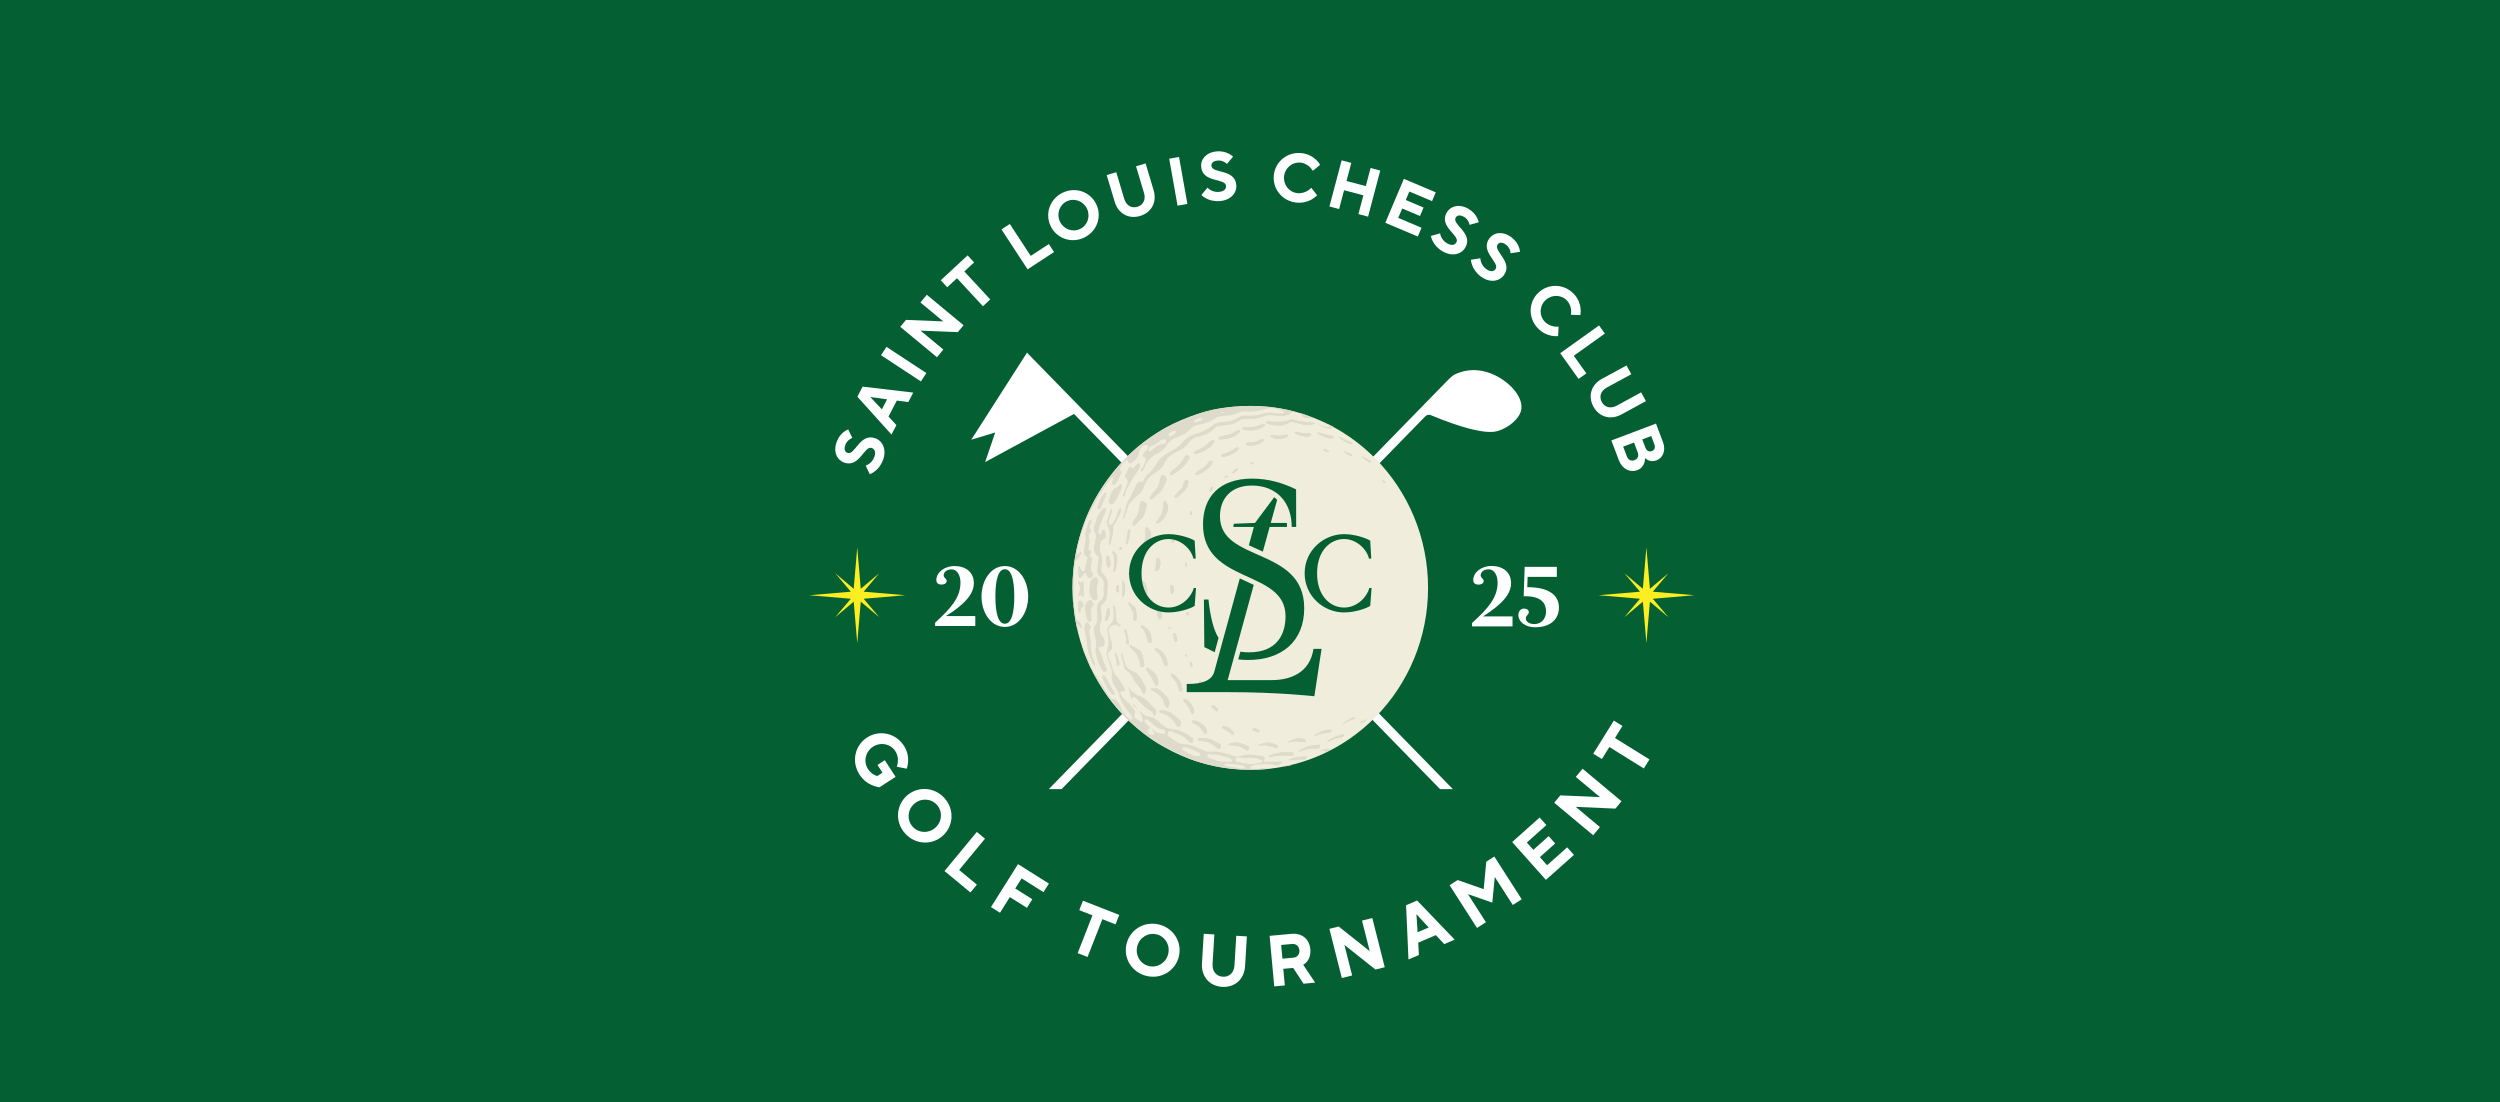<?xml version="1.0" encoding="UTF-8"?> <svg xmlns="http://www.w3.org/2000/svg" id="Layer_2" data-name="Layer 2" viewBox="0 0 1400 617.22"><defs><style> .cls-1 { fill: #fff; } .cls-2 { fill: #046033; } .cls-3 { fill: #fcee21; } .cls-4 { fill: #f0eddd; } .cls-5 { fill: #dedbcd; } </style></defs><g id="Layer_1-2" data-name="Layer 1"><rect class="cls-2" width="1400" height="617.22"></rect><g><path class="cls-1" d="M495.47,425.71l6.06,9.31-9.02,5.87c-1.33-.18-2.67-.53-4-1.09-2.29-.92-5.03-2.74-7.19-6.06-4.67-7.18-2.61-16.29,4.2-20.72,6.81-4.43,15.97-2.63,20.64,4.54,2.1,3.22,2.53,6.49,2.4,8.9-.09,1.43-.35,2.74-.78,4.01l-5.57-1.11c.32-.92.5-1.84.6-2.8.14-1.65-.05-3.8-1.41-5.89-2.7-4.15-8.27-5.26-12.53-2.49-4.25,2.77-5.49,8.31-2.79,12.46,1.1,1.7,2.31,2.66,3.41,3.22.6.32,1.21.59,1.82.71l2.89-1.88-2.81-4.32,4.08-2.66Z"></path><path class="cls-1" d="M528.85,446.88c5.75,6.35,5.16,15.67-.86,21.12s-15.35,5.13-21.1-1.22c-5.75-6.35-5.16-15.67.86-21.12s15.35-5.13,21.1,1.22ZM511.1,462.96c3.33,3.67,9,3.89,12.76.48s4.11-9.07.78-12.75c-3.33-3.67-9-3.89-12.76-.48-3.76,3.41-4.11,9.07-.78,12.75Z"></path><path class="cls-1" d="M547.01,465.87l4.59,3.79-14.48,17.53,9.94,8.21-3.62,4.38-14.52-12,18.1-21.91Z"></path><path class="cls-1" d="M570.09,483.92l17.29,10.87-3.03,4.81-12.25-7.71-3.57,5.67,9.57,6.02-3.03,4.81-9.57-6.02-5.51,8.77-5.04-3.17,15.13-24.06Z"></path><path class="cls-1" d="M611.78,512.58l-7.39-2.89,2.07-5.29,20.32,7.95-2.07,5.29-7.39-2.89-8.29,21.17-5.54-2.17,8.29-21.17Z"></path><path class="cls-1" d="M648.83,517.67c8.35,1.92,13.19,9.9,11.37,17.82-1.82,7.92-9.66,12.99-18.01,11.07-8.35-1.92-13.19-9.9-11.37-17.82,1.82-7.92,9.66-12.99,18.01-11.07ZM643.47,541.02c4.83,1.11,9.61-1.96,10.74-6.91,1.14-4.95-1.82-9.79-6.65-10.9-4.83-1.11-9.61,1.96-10.74,6.91-1.14,4.95,1.82,9.79,6.65,10.9Z"></path><path class="cls-1" d="M674.1,522.93l5.94.36-1,16.62c-.24,4.05,2.13,6.84,5.73,7.06,3.6.22,6.3-2.26,6.54-6.32l1-16.62,5.94.36-1,16.62c-.44,7.3-5.69,12.06-12.82,11.63-7.13-.43-11.77-5.8-11.33-13.09l1-16.62Z"></path><path class="cls-1" d="M710.99,524.07l12.24-1.12c5.92-.54,10.03,2.95,10.55,8.61.3,3.23-.66,5.44-1.77,6.81-.6.79-1.34,1.43-2.21,1.92l6.69,9.99-6.52.6-5.79-8.85-5.53.51.85,9.3-5.92.54-2.6-28.3ZM724.27,536.31c2.21-.2,3.61-1.92,3.4-4.19-.21-2.26-1.89-3.7-4.1-3.5l-6.12.56.71,7.68,6.12-.56Z"></path><path class="cls-1" d="M744.46,520.15l5.19-1.31,17.4,13.82-4.33-17.12,5.77-1.46,6.96,27.56-5.19,1.31-17.4-13.82,4.33,17.12-5.77,1.46-6.96-27.56Z"></path><path class="cls-1" d="M787.39,506.94l6.2-2.65,21.03,21.91-5.83,2.5-4.74-5.03-9.84,4.22.37,6.91-5.83,2.5-1.35-30.34ZM800.06,519.4l-6.7-7.29-.15.06.65,9.88,6.2-2.65Z"></path><path class="cls-1" d="M811.77,495.71l4.51-2.89,14.59,5.12,1.44-15.39,4.51-2.89,15.34,23.93-5.01,3.21-10.08-15.72-1.38,14.39-13.65-4.75,10.08,15.72-5.01,3.21-15.34-23.93Z"></path><path class="cls-1" d="M846.8,471.54l15.39-13.73,3.78,4.24-10.95,9.77,3.65,4.09,8.58-7.66,3.65,4.09-8.58,7.66,4.05,4.54,11.25-10.03,3.78,4.24-15.69,13.99-18.92-21.21Z"></path><path class="cls-1" d="M870.35,449.52l3.43-4.11,22.2.98-13.55-11.33,3.81-4.57,21.81,18.22-3.43,4.11-22.2-.98,13.55,11.33-3.81,4.57-21.81-18.22Z"></path><path class="cls-1" d="M901.24,418.32l-4.19,6.74-4.83-3,11.52-18.52,4.83,3-4.19,6.74,19.31,12.01-3.14,5.05-19.31-12.01Z"></path></g><g><path class="cls-1" d="M484.78,260.73c.66-.23,1.3-.55,1.92-1,1.04-.73,2.22-1.92,2.9-3.78,1.03-2.8.23-4.48-1.38-5.08-4.26-1.57-6.89,11.37-15.62,8.14-3.94-1.46-6.11-6.03-4.04-11.63.99-2.69,2.63-4.47,3.99-5.52.8-.62,1.62-1.07,2.44-1.44l2.29,4.82c-.54.24-1.04.49-1.53.83-.83.61-1.78,1.53-2.3,2.93-.98,2.66-.28,4.07,1.15,4.6,4.26,1.57,6.89-11.37,15.62-8.14,4.12,1.52,6.4,6.34,4.27,12.11-1.18,3.18-3.01,5.17-4.59,6.37-.92.73-1.85,1.26-2.83,1.62l-2.29-4.82Z"></path><path class="cls-1" d="M480.14,222.15l2.91-5.63,28.35,3.33-2.74,5.3-6.45-.82-4.63,8.94,4.4,4.79-2.74,5.3-19.1-21.21ZM496.78,223.62l-9.22-1.28-.07.13,6.37,6.78,2.91-5.63Z"></path><path class="cls-1" d="M493.37,198.92l3.07-4.67,22.33,14.67-3.07,4.67-22.33-14.67Z"></path><path class="cls-1" d="M504.14,183.01l3.21-3.87,20.87.84-12.78-10.59,3.57-4.31,20.57,17.05-3.21,3.87-20.87-.84,12.78,10.59-3.57,4.31-20.57-17.05Z"></path><path class="cls-1" d="M535.92,155.8l-5.47,5.07-3.63-3.92,15.04-13.93,3.63,3.92-5.47,5.07,14.52,15.68-4.1,3.8-14.52-15.68Z"></path><path class="cls-1" d="M560.82,128.48l4.68-3.06,11.7,17.88,10.14-6.63,2.93,4.47-14.82,9.69-14.63-22.36Z"></path><path class="cls-1" d="M595.11,107.91c7.26-3.48,15.5-.45,18.8,6.44,3.3,6.88.51,15.2-6.75,18.69s-15.5.45-18.8-6.44c-3.3-6.88-.51-15.2,6.75-18.69ZM604.85,128.22c4.2-2.01,5.91-7.07,3.85-11.37-2.06-4.3-7.08-6.13-11.28-4.12-4.2,2.01-5.91,7.07-3.85,11.37,2.06,4.3,7.08,6.13,11.28,4.12Z"></path><path class="cls-1" d="M619.75,98.04l5.36-1.6,4.49,14.99c1.09,3.66,4.09,5.35,7.34,4.38,3.25-.97,4.82-4.03,3.73-7.69l-4.49-14.99,5.36-1.6,4.49,14.99c1.97,6.58-1.13,12.49-7.56,14.41-6.43,1.92-12.26-1.31-14.23-7.89l-4.49-14.99Z"></path><path class="cls-1" d="M654.75,88.88l5.51-.98,4.68,26.3-5.51.98-4.68-26.3Z"></path><path class="cls-1" d="M676.18,105.1c.49.5,1.05.95,1.71,1.32,1.1.64,2.67,1.21,4.64,1.05,2.97-.23,4.17-1.67,4.04-3.38-.35-4.53-13.2-1.49-13.93-10.78-.33-4.19,2.92-8.08,8.87-8.54,2.86-.22,5.16.52,6.68,1.32.9.47,1.65,1.02,2.33,1.62l-3.42,4.1c-.44-.39-.88-.74-1.39-1.04-.9-.5-2.13-.98-3.62-.87-2.82.22-3.81,1.45-3.69,2.97.35,4.53,13.2,1.49,13.93,10.78.34,4.38-3.08,8.47-9.21,8.95-3.38.26-5.95-.57-7.71-1.5-1.05-.53-1.92-1.15-2.65-1.9l3.42-4.1Z"></path><path class="cls-1" d="M737.6,109.35c-.89.9-1.91,1.67-3.07,2.35-2.04,1.12-4.92,2.15-8.63,1.74-8-.88-13.39-7.81-12.56-15.4.84-7.59,7.6-13.18,15.6-12.29,3.59.4,6.23,2.03,7.9,3.56.99.91,1.78,1.89,2.45,2.96l-4.12,3.39c-.48-.78-1.04-1.46-1.68-2.1-1.12-1.08-2.79-2.23-5.13-2.48-4.63-.51-8.75,2.87-9.28,7.62-.52,4.74,2.77,8.94,7.4,9.45,2.41.27,4.33-.48,5.73-1.29.8-.49,1.5-1.02,2.1-1.69l3.29,4.2Z"></path><path class="cls-1" d="M751.31,89.79l5.41,1.43-2.68,10.15,10.81,2.85,2.68-10.15,5.41,1.43-6.82,25.83-5.41-1.43,2.78-10.52-10.81-2.85-2.78,10.52-5.41-1.43,6.82-25.83Z"></path><path class="cls-1" d="M786.16,100.17l17.86,7.54-2.08,4.92-12.71-5.37-2,4.75,9.96,4.21-2,4.75-9.96-4.21-2.23,5.27,13.05,5.51-2.08,4.92-18.2-7.69,10.4-24.61Z"></path><path class="cls-1" d="M806.44,130.68c.12.69.32,1.38.66,2.06.54,1.15,1.52,2.51,3.23,3.5,2.58,1.49,4.38.99,5.24-.5,2.27-3.93-10.04-8.71-5.38-16.77,2.1-3.63,6.98-5,12.15-2.02,2.49,1.44,3.96,3.35,4.76,4.87.48.89.78,1.77,1.01,2.65l-5.14,1.44c-.14-.57-.31-1.1-.56-1.64-.46-.92-1.2-2.02-2.49-2.76-2.45-1.42-3.96-.97-4.73.35-2.27,3.93,10.04,8.71,5.38,16.77-2.2,3.8-7.33,5.24-12.66,2.16-2.94-1.7-4.58-3.84-5.5-5.6-.57-1.03-.93-2.04-1.11-3.07l5.14-1.44Z"></path><path class="cls-1" d="M828.99,144.64c.04.7.16,1.41.42,2.12.4,1.21,1.22,2.67,2.8,3.85,2.39,1.78,4.24,1.49,5.26.12,2.72-3.64-8.95-9.82-3.39-17.28,2.51-3.37,7.52-4.15,12.3-.59,2.3,1.72,3.55,3.79,4.16,5.39.37.94.57,1.85.69,2.75l-5.27.83c-.08-.58-.18-1.13-.36-1.7-.35-.97-.96-2.14-2.15-3.03-2.27-1.69-3.82-1.42-4.74-.2-2.72,3.64,8.95,9.82,3.39,17.28-2.62,3.52-7.89,4.35-12.83.67-2.72-2.03-4.11-4.35-4.81-6.21-.44-1.09-.69-2.13-.75-3.18l5.27-.83Z"></path><path class="cls-1" d="M872.55,188.23c-1.26.1-2.54.01-3.86-.24-2.27-.49-5.13-1.61-7.66-4.34-5.47-5.91-5-14.67.6-19.86,5.6-5.18,14.38-4.97,19.85.94,2.46,2.65,3.38,5.61,3.64,7.86.15,1.34.11,2.59-.09,3.84l-5.33-.14c.15-.9.17-1.78.11-2.69-.14-1.55-.65-3.51-2.25-5.24-3.17-3.42-8.5-3.56-12-.32-3.5,3.24-3.77,8.57-.6,11.99,1.65,1.78,3.59,2.47,5.17,2.78.93.16,1.81.21,2.69.1l-.27,5.33Z"></path><path class="cls-1" d="M895.46,182.25l3.25,4.55-17.39,12.43,7.04,9.86-4.35,3.11-10.3-14.41,21.74-15.53Z"></path><path class="cls-1" d="M910.85,204.65l2.67,4.91-13.75,7.48c-3.35,1.82-4.39,5.11-2.77,8.09s4.94,3.89,8.29,2.07l13.75-7.48,2.67,4.91-13.75,7.48c-6.03,3.28-12.45,1.47-15.66-4.42-3.21-5.89-1.25-12.27,4.79-15.55l13.75-7.48Z"></path><path class="cls-1" d="M927.34,237.19l3.9,10.28c1.85,4.88-.06,8.99-3.63,10.35-2,.76-3.56.39-4.7-.13-.65-.31-1.25-.72-1.73-1.22.07.93-.07,1.86-.36,2.73-.54,1.48-1.57,3.19-3.99,4.1-3.89,1.47-8.34-.47-10.31-5.66l-4.16-10.98,24.98-9.46ZM911.03,255.53c.79,2.09,2.47,2.85,4.29,2.16,1.82-.69,2.57-2.37,1.78-4.46l-2.05-5.4-6.07,2.3,2.05,5.4ZM921.47,250.78c.67,1.78,2.13,2.38,3.55,1.84,1.43-.54,2.12-1.96,1.44-3.74l-1.78-4.71-5,1.89,1.78,4.71Z"></path></g><path class="cls-1" d="M848.45,218.98c-4.49-5.75-13.66-11.89-23.64-11.72-5.31.08-9.54,2.14-9.72,2.23l-1.08.58c-.91.52-3.24,2.84-3.71,3.31l-109.84,112.57-125.35-128.47-31.2,48.77,13.41-4.07-5.63,16.58,49.77-26.95,95.42,97.81-109.58,112.31h7.18l105.98-108.63,105.98,108.63h7.18l-109.58-112.3,94.13-96.48c.83-.85,2.07-1.1,3.14-.64,4.12,1.75,8.4,3.38,12.72,4.85,11.63,3.94,19.53,5.29,24.15,4.17.19-.05.48-.13.88-.25,5.35-1.66,11.59-6.4,12.77-11.45.75-3.22-.45-7.06-3.4-10.83Z"></path><g><ellipse class="cls-4" cx="700.18" cy="329.2" rx="99.53" ry="101.9"></ellipse><g><path class="cls-5" d="M636.29,396.12c-.02.66.48.86.91,1.14-.18-.49-.49-.86-.93-1.12-.57-.82-1.13-1.66-2.17-2.47.59,1.23.97,2.23,2.19,2.45ZM762.8,255.54c-.07,0-.14,0-.21-.01.08,0,.16,0,.23,0-.17.24-.02.41.14.55,1.08.98,2.17,1.94,3.45,2.65.4.22.93.6,1.22.07.29-.52-.26-.86-.67-1.08-1.38-.74-2.77-1.45-4.16-2.17ZM619.18,299.77c.11-.79-.21-1.54-.36-2.3-.07-.35-.2-.91-.8-.87-.51.04-.52.5-.66.85-.16.4-.35.79-.49,1.2-.12.36-.34.76-.64.74-.39-.02-.78-.26-.96-.74-.33-.86-.35-1.73-.05-2.56,1.01-2.76,1.92-5.56,3.25-8.18.44-.86.87-1.75.68-2.75-.13-.66-.56-1.09-1.15-.42-1.67,1.92-3.35,3.83-4,6.43-.31,1.25-.7,2.5-1.18,3.7-.44,1.08-.37,2.03.26,2.95.62.92.82,1.93.67,2.99-.18,1.37-.33,2.77-.72,4.09-.7,2.36-.52,4.38,1.43,6.08.56.49.95,1.26.84,2.1-.21,1.68-.54,3.35-.71,5.03-.18,1.81-.28,3.55,1.61,4.75,1.37.87,2.21,2.21,1.99,4.1-.18,1.52-.15,3.09,0,4.62.2,2.18-.53,3.89-2.18,5.15-1.97,1.52-1.85,3.57-1.64,5.71.25,2.61.84,5.28-.86,7.67-.27.38-.47.83-.64,1.27-.26.64-.37,1.23-.2,2,.6,2.8,1.38,5.6,1.09,8.52-.12,1.26-.27,2.46-.03,3.76.61,3.18,1.46,6.25,3.3,8.92.49.71,1.09,1.99,2.15,1.35,1.11-.67.37-1.86-.07-2.66-1.56-2.82-1.81-6.15-3.47-8.92-.19-.32-.24-.74-.29-1.13-.12-.93.39-1.42,1.26-1.12.92.32,1.33-.04,1.62-.9.67-1.96.23-3.88-1.24-5.13-.18-.16-.32-.4-.42-.64-.73-1.77-.91-3.57-.55-5.49.31-1.61,1.18-3.14.84-4.84-.27-1.31-.06-2.64-.28-3.92-.25-1.44.2-2.44,1.22-3.34,1.59-1.4,2.25-3.22,2.2-5.36-.02-.95.01-1.91.15-2.88.4-2.85.22-5.71-2.04-7.77-1.61-1.47-1.7-3.06-1.31-4.97.44-2.16.69-4.22-.31-6.45-1.01-2.27-.91-4.83.03-7.26.22-.58.56-1.03,1.14-1.13,1.31-.23,1.61-1.11,1.53-2.3ZM603.93,320.07c0,.53.01,1.06,0,1.59-.02.72-.03,1.64.65,1.83.71.2,1.26-.55,1.67-1.18.07-.11.12-.23.17-.35.24-.51.51-1.2,1.01-1.26.64-.07.7.75.97,1.22.13.22.24.46.37.68.7,1.15,1.61,1.47,2.4.86.93-.71,1.17-2.07.42-2.91-.5-.56-.83-1.18-.75-1.87.15-1.21.02-2.43.23-3.66.15-.92.88-2.26-.22-2.9-1.28-.75-.78-1.37-.23-2.12.56-.75.55-1.31-.37-1.73-.84-.38-.94-1.01-.78-1.93.26-1.46.89-2.97.38-4.45-.47-1.36-.43-2.52.54-3.57.55-.59.66-1.22.19-1.88-.64-.9-.48-1.79-.09-2.71.2-.48.4-.95.58-1.43.12-.32.25-.75-.11-.94-.43-.22-.74.13-.95.48-.49.83-.73,1.75-.97,2.68-.42,1.68-1.45,3.38-1.16,5.02.51,2.81-.28,5.42-.79,8-.41,2.07.22,3.26,1.59,4.31.48.37.52.72.37,1.08-.81,1.95-1.01,4.03-1.3,6.08-.12.85-.66,1-1.39.85-1.14-.24-1.37-1.13-1.55-2.12-.04-.24.01-.84-.54-.7-.32.08-.37.44-.37.77.01.75,0,1.5,0,2.25ZM627.87,366.04c-.04.13-.12.27-.1.37.61,2.44,1.56,4.78,1.84,7.31.05.45.25.97.75,1.31,1.76,1.23,3.3,2.85,4.19,4.72,1.46,3.1,4.37,5.14,5.45,8.45.26.8.88.72,1.16-.01.42-1.08.93-2.28.34-3.4-1.81-3.45-3.24-7.18-7.2-8.91-1.8-.78-3.66-1.75-4.23-4.08-.41-1.68-1.03-3.31-1.54-4.97-.11-.37-.11-.8-.66-.81ZM633.54,391.32c.85-1.39,1.71-1.16,2.52-.46.79.68,1.5,1.45,2.23,2.2,1.63,1.68,3.25,3.55,5.28,4.55,1.64.81,2.44,1.69,2.59,3.41,0,.04.12.08.19.12,1.34-1.56,1.59-3.32.21-4.46-1.63-1.35-3.03-3-4.51-4.54-.61-.63-1.29-1.17-2.07-1.49-3.2-1.33-6.34-2.71-8.26-5.98,1.07,2.03,1.3,4.24,1.82,6.67ZM631.62,269.87c-.2.63-.42,1.38-.67,2.11-.52,1.56-1.07,3.11-1.82,4.58-.21.42-.39,1.19.12,1.39.55.22.52-.54.63-.91,1.4-4.72,3.98-8.77,6.74-12.73.75-1.08,1.6-2.14,1.76-3.55.05-.47.03-.9-.4-1.15-.43-.25-.68.12-1,.35-.74.54-1.34,1.19-1.89,1.93-.34.45-.88.96-1.34.19-.8-1.34-1.23-.58-1.66.23-.54,1.03-.98,2.13-1.57,3.13-.51.87-.51,1.55.16,2.33.46.54.89,1.18.93,2.09ZM642.14,283.32c.27-2.1-1.11-1.97-1.81-2.52-.58-.46-1.16-.26-1.45.4-.5,1.1-1.04,2.21-1.04,3.44,0,2-.71,3.7-1.86,5.28-.6.83-1.29,1.61-1.6,2.64-.19.64-.45,1.36.15,1.78.6.42,1.11-.17,1.51-.59.81-.84,1.45-1.92,2.37-2.57,2.95-2.09,2.91-5.49,3.72-7.87ZM614.79,326.09c0-.6.02-.83,0-1.04-.18-1.66-1.04-2.06-2.44-1.21-1.36.82-1.84,2.1-1.95,3.6-.07.91-.01,1.81-.22,2.74-.43,1.98.75,4.79,2.19,5.65,1.27.75,2.05.26,2.18-1.28.1-1.16-.29-2.25-.3-3.39-.02-1.84.06-3.66.54-5.06ZM613.09,372.96c.42-1.13-.11-1.93-.47-2.65-1.27-2.59-1.65-5.44-1.83-8.18-.15-2.19-.02-4.39-.64-6.54-.4-1.37-.52-2.73.5-3.94.28-.33.07-.73-.16-1.07-.29-.43-.58-.86-.86-1.29-.23-.36-.38-.87-.92-.75-.5.11-.74.53-.9,1.01-.41,1.24-.65,2.45-.3,3.81.79,3.1,1.22,6.27,1.62,9.45.29,2.32,1.16,4.51,1.99,6.69.45,1.19.8,2.47,1.96,3.47ZM736.65,237.22c-.86-.51-1.49-.67-2.2-.72-3.05-.22-6.1-.36-9.09-1.16-.91-.24-1.95-.75-2.86-.31-2.27,1.11-4.67,1.17-7.1,1.23-1.81.04-3.59-.17-5.38-.29-.39-.02-.93-.21-1.03.45-.11.66.51.62.85.78,1.09.51,2.29.62,3.46.8,3.07.46,6.11.51,8.82-1.37.65-.45,1.3-.47,1.96-.32,1.89.43,3.77.9,5.64,1.43,2.32.65,4.53.15,6.95-.52ZM653.31,268.66c.1-.96-1.01-2.54-1.81-2.69-1.04-.19-1.22.73-1.51,1.43-.21.51-.43,1.05-.5,1.6-.34,2.62-1.58,4.72-3.38,6.56-.68.7-1.23,1.54-1.79,2.35-.32.46-.93.99-.29,1.57.59.55,1.15,0,1.58-.37,1.19-1,2.26-2.15,3.48-3.11,2.44-1.94,3.07-4.9,4.22-7.35ZM620.88,280.22c.06.93.33,1.71,1.11,2.03.77.32,1.36-.17,1.84-.82.75-1,1.51-2,1.98-3.16.75-1.88,1.87-3.6,2.34-5.62.13-.57-.05-.98-.42-1.28-.53-.44-.73.2-1,.45-.44.42-.81.91-1.39,1.14-3.27,1.32-3.09,4.77-4.46,7.26ZM621.05,305.25c.49,0,.58-.34.63-.53.66-2.95,1.97-5.76,1.66-8.9-.06-.61-.1-1.27.32-1.76.84-.96,1.36-2.11,1.9-3.24.79-1.66,1.92-3.18,2.14-5.08.04-.33.27-.85-.24-1.02-.46-.15-.69.22-.84.61-.24.64-.54,1.24-.75,1.92-.64,2.1-1.42,4.16-2.73,5.94-.48.64-1.2,1.02-1.91.66-.66-.33-.54-1.1-.39-1.77.44-1.9,1.06-3.73,1.82-5.52.19-.44.37-1.1-.08-1.25-.51-.17-.67.49-.82.96-.6,1.94-1.18,3.89-1.85,5.8-.2.58-.1.96.15,1.46,1.2,2.41,1.74,4.91,1.29,7.67-.21,1.3-.57,2.66-.31,4.05ZM610.5,336.03c-1.21.04-3,2.78-2.85,3.98.14,1.16.24,2.33.43,3.49.25,1.45.53,2.89,1.29,4.18.27.45.61.62,1.07.52.46-.1.78-.38.74-.91-.08-1.09.01-2.17-.14-3.27-.24-1.67-.54-3.43,1-4.76.58-.5.38-1.07.05-1.63-.44-.74-.86-1.51-1.58-1.59ZM646.69,385.54c-.48,0-.74,0-.99,0-.45,0-1.14-.27-1.25.29-.11.52.51.83,1,1.03.24.1.49.16.71.29,2.66,1.59,5.04,3.42,5.82,6.74.14.62.49,1.19.79,1.76.19.36.58.63.94.6.43-.04.79-.43.88-.86.39-1.8.31-3.54-1.02-4.97-1.01-1.08-2.02-2.18-3.11-3.17-1.12-1.02-2.25-2.12-3.76-1.7ZM666.26,256.05c-.06-.1-.15-.24-.22-.39-.54-1.14-1.84-1.1-2.59.19-1.47,2.54-3.14,4.87-5.55,6.56-.96.68-1.81,1.46-2.48,2.43-.21.3-.45.65-.12,1.07.38.48.74.08,1.01-.08,2.84-1.67,5.73-3.28,7.76-6.03.84-1.15,1.63-2.33,2.19-3.75ZM661.29,404.97c.02-.54-.34-1.57-.88-1.97-2.75-2.03-5-4.97-8.83-5.09-.81-.03-2.04-.61-2.29.17-.4,1.24,1.05,1.23,1.79,1.49,3.09,1.08,5.63,2.81,7.19,5.86.25.49.7.89,1.11,1.26.61.54,1.18.51,1.51-.33.17-.44.26-.91.39-1.37ZM644.54,299.18c.08-1.07-.24-2.01-1.04-2.69-.52-.45-.84-1.5-1.69-1.12-.75.34-.36,1.28-.35,1.94.03,2.64.05,5.25-1.58,7.52-.35.49-.7.99-1.01,1.51-.26.45-.52,1-.09,1.45.49.51.98.03,1.37-.23,2.88-2.01,4.27-4.85,4.4-8.37ZM638.91,373.87c2.13-.8,2.17-.85,1.75-2.98-.18-.93-.38-1.86-.63-2.76-.43-1.54-.73-3.21-2.21-4.11-1.16-.7-2.23-1.58-3.5-2.1-.54-.22-1.22-.85-1.59-.32-.4.58.35,1.24.79,1.6.93.77,1.84,1.63,2.52,2.54,1.75,2.33,2.35,5.2,2.86,8.13ZM654.13,284.31c-.07-1.11-.5-2.28-1.2-3.34-.17-.25-.4-.67-.82-.45-.3.16-.53.45-.57.83-.09.95-.21,1.91-.26,2.86-.11,1.95-.51,3.78-1.77,5.33-.63.77-1.21,1.58-1.83,2.36-.27.34-.45.66-.1,1.04.29.31.57.2.92.03,2.99-1.38,5.35-5.09,5.62-8.66ZM648.68,382.17c-.19-.9-.44-2.13-.69-3.36-.09-.45-.33-.79-.63-1.12-1.25-1.39-2.81-2.38-4.29-3.48-.3-.22-.72-.56-1.16-.14-.5.48-.1.94.13,1.29.65,1.02,1.38,1.99,2.11,2.95,1.13,1.49,1.47,3.43,2.65,4.89.31.38.62.97,1.24.74.63-.23.65-.84.63-1.76ZM673.78,413.34c-.39,0-.78-.02-1.16,0-.68.05-1.76-.29-1.84.6-.09.91,1.12.92,1.71.93,3.6.06,6.5,1.7,9.15,4,.57.49,1.1.91,1.75.14.51-.62.44-1.92-.28-2.32-2.92-1.63-5.76-3.56-9.32-3.35ZM669.89,254.23c-.22.01-.08.03.04,0,3.82-1.11,7.28-2.84,9.77-6.16.24-.32.69-.55.34-1.1-.34-.54-.83-.42-1.27-.36-.51.07-.89.44-1.28.79-1.89,1.69-3.7,3.49-6.19,4.3-.79.26-1.52.75-2.24,1.19-.34.2-.59.55-.4,1,.17.4.54.38,1.23.35ZM665.51,270.22c.1-.67-.16-1.19-.75-1.37-.62-.19-1.17.11-1.51.69-.17.3-.29.61-.36.97-.27,1.23-.54,2.56-1.54,3.34-1.18.93-1.91,2.24-3.02,3.21-.4.35-.87.84-.53,1.32.37.52,1.01.23,1.49-.05,1.87-1.11,3.4-2.59,4.69-4.36.82-1.13,1.39-2.35,1.53-3.75ZM653.86,371.87c-.3-3.64-1.87-6.32-4.71-8.16-.67-.44-1.59-1.57-2.31-.62-.62.81.58,1.48,1.16,2,1.77,1.59,2.89,3.5,3.32,5.87.09.49.37.99.67,1.39.27.35.56.92,1.12.72.59-.21.74-.79.75-1.2ZM645.05,358.74c-.16-.92-.34-1.94-.51-2.96-.48-2.98-2.72-4.32-5-5.62-.19-.11-.42-.14-.59.03-.21.21-.21.49-.09.73.14.27.3.54.52.74,1.69,1.5,2.45,3.47,2.9,5.66.16.77.21,1.65.82,2.29.35.36.74.69,1.24.5.52-.2.79-.65.7-1.35ZM684.07,246.08c1.86-.14,3.68-.55,5.46-1.1,1.7-.53,3.19-1.43,4.42-2.76.26-.28.69-.53.47-.98-.21-.44-.69-.17-1.04-.23-.45-.07-.83.19-1.21.38-.68.36-1.32.78-1.98,1.16-1.97,1.12-4.2,1.23-6.32,1.78-.59.16-1.59.16-1.5,1.08.1,1.07,1.1.43,1.71.67ZM698.86,239.15c-.6,0-1.2,0-1.8,0-.56,0-1.22-.06-1.31.7-.08.72.58.8,1.05.87,3.83.64,7.53.43,10.9-1.84.44-.29.79-.74.66-1.15-.17-.54-.69-.36-1.19-.22-2.72.8-5.37,1.99-8.3,1.62ZM662.16,385.75c-.45-1.81-.64-3.91-2.17-5.43-.95-.94-1.74-2.06-2.91-2.77-.45-.27-.95-.41-1.28,0-.32.4-.15.92.21,1.32.15.16.32.3.45.47,1.43,1.82,3.14,3.47,3.35,6.01.03.38.13.8.33,1.11.29.46.62,1.11,1.28.88.55-.2.69-.83.74-1.59ZM639.63,330.69c0,.89.02,1.5,0,2.11-.02.65.11,1.45.67,1.55.68.12,1.39-.33,1.77-1.05,1.26-2.38.07-6.88-2.17-8.23-.2-.12-.39-.2-.6-.11-.25.11-.19.36-.15.57.31,1.8.53,3.6.48,5.16ZM720.32,421.01c-3.08.26-5.87.89-8.61,1.8-.48.16-1.18.22-1.01.86.14.52.83.2,1.28.23.15.01.31-.15.47-.18,1.33-.26,2.62-.71,4.01-.61,2.13.15,4.28-.19,6.4.27.84.18,1.52-.28,1.57-1.12.04-.84-.76-.97-1.4-.96-.99.01-1.96-.07-2.72-.29ZM678.99,259.07c.1-.46,0-.86-.4-1.04-.5-.23-.89.14-1.26.41-1.08.8-1.68,2.06-2.75,2.93-1.43,1.17-3.11,1.93-4.49,3.15-.35.31-1.03.65-.6,1.25.34.49.93.19,1.4.01,2.15-.78,4.03-2.05,5.76-3.53,1.01-.86,1.82-1.93,2.34-3.19ZM617.4,379.31c.15.94.74,1.95,1.23,2.99,1.08,2.27,2.23,4.49,3.96,6.33.33.36.72.51,1.15.28.55-.29.28-.73.12-1.13-.1-.24-.16-.5-.29-.71-1.33-2.21-2.62-4.45-3.73-6.79-.31-.65-.79-1.24-1.26-1.79-.18-.2-.51-.51-.9-.24-.3.2-.31.5-.28,1.05ZM668.92,403.55c-.26,0-.52.02-.77,0-.33-.03-.65.08-.76.37-.17.42.24.61.48.83.19.17.44.26.66.38,2.21,1.12,4.25,2.43,5.29,4.89.08.19.26.35.42.5.69.69,1.39.51,1.58-.45.08-.41,0-.87-.06-1.3-.21-1.34-1.25-2.09-2.16-2.85-1.36-1.14-2.75-2.34-4.67-2.37ZM698.43,420.22c.48.05.83-.08,1-.6.33-1.07-.34-1.67-1.09-2.02-2.99-1.42-6.08-2.37-9.41-1.34-.39.12-.95.16-.88.72.07.58.62.32.95.32,3.03.05,5.9.59,8.38,2.54.28.22.64.46,1.06.38ZM636.5,314.33c0-.39.08-.81-.02-1.18-.16-.56-.29-1.42-.96-1.38-.76.05-.87.87-.8,1.55.13,1.25-.2,2.31-1.04,3.23-.22.25-.5.6-.48.89.08,1.37-.17,2.59-1.18,3.57-.12.11-.15.43-.08.6.09.22.39.25.56.1,1.07-.94,2.63-1.41,3.19-2.83.55-1.43.82-2.99.81-4.56ZM668.79,398.33c.03-1.96-1.99-4.98-4.26-6.54-.6-.41-1.21-.74-1.71-.17-.56.65.04,1.18.51,1.65,1.53,1.54,2.87,3.2,3.48,5.37.17.59.3,1.43,1.16,1.28.83-.14.55-1.07.82-1.59ZM636.55,345.48c-.11-1.29-.12-2.48-.32-3.64-.16-.92-.36-1.92-1.25-2.47-.73-.45-1.41-.96-2.07-1.51-.3-.25-.75-.77-1.1-.41-.37.38.18.79.38,1.18,1.27,2.46,3.16,4.7,2.55,7.81-.11.58.21,1.06.76,1.22.64.18.8-.45.93-.86.15-.44.1-.95.12-1.31ZM603.75,324.89c-.25,2.01,1.27,3.09,1.28,4.76,0,1.64-1.35,2.78-1.16,4.48.64-.75,1.23-1.69,2.03-.25.08.15.38.27.56.25.31-.05.32-.36.32-.63,0-2.47,0-4.94,0-7.41,0-.54-.24-.83-.67-.37-1.02,1.08-1.66.59-2.34-.83ZM685.13,255.86c2.45-.22,4.59-1.45,6.68-2.75.65-.4,1.3-.84,1.69-1.56.38-.71.07-1-.59-.99-.32,0-.67.14-.94.32-2.26,1.51-4.61,2.82-7.3,3.4-.45.1-.99.46-.88,1.08.14.78.82.37,1.34.51ZM625.66,313.43q0-3.68-2-4.48c-.25-.1-.5-.27-.7-.08-.28.24-.14.56.03.82.88,1.34.92,2.84.87,4.38-.05,1.7.06,3.4-.25,5.09-.06.31-.25.89.3.98.54.09.63-.38.75-.85.57-2.31.97-4.65,1-5.87ZM700.41,249.48c2.41.04,4.57-.58,6.5-1.99.46-.34,1.02-.67.68-1.35-.4-.79-1-.21-1.44-.02-1.75.76-3.42,1.69-5.45,1.56-.62-.04-1.33.2-2.01.21-.51,0-.98.21-1.05.75-.06.5.48.5.81.66.66.33,1.36.09,1.97.18ZM619.48,276.78c-.05-.33.09-.66-.21-.78-.52-.2-.79.25-1.05.57-1.66,2.02-2.79,4.31-3.45,6.86-.19.72-.23,1.4.42,1.68.73.31,1.01-.5,1.24-1.01.99-2.2,1.93-4.42,2.88-6.64.1-.23.13-.5.18-.67ZM727.02,421.02c.21-.03.44,0,.62-.08,3.01-1.36,6.16-1.98,9.45-1.76.5.03.93-.14,1.36-.31.5-.19.94-.58.73-1.2-.17-.5-.66-.69-1.15-.61-2.21.36-4.49.44-6.58,1.34-1.58.68-3.25,1.2-4.44,2.61ZM704.69,417.42c1.41.45,2.52-.3,3.66-.09,1.95.36,3.91.71,5.78,1.4.57.21,1.16.38,1.46-.26.3-.65-.25-1.1-.74-1.3-1.98-.81-3.99-1.71-6.2-1.15-1.27.32-2.65.4-3.95,1.41ZM716.26,245.77c1.56.09,3.05-.37,4.46-1.12.32-.17.7-.45.51-.93-.16-.41-.55-.35-.89-.33-.25.01-.51.05-.75.12-2.31.66-4.65.51-6.98.2-.54-.07-1.05,0-1.17.49-.12.45.36.68.79.83,1.29.43,2.59.83,4.02.75ZM649.92,315.1c-.14-.5-.32-1.04-.44-1.59-.14-.63-.45-1.04-1.12-1.02-.75.02-.93.71-.93,1.2,0,1.76-.22,3.47-.53,5.2-.17.94.3,1.15,1.13.71,1.85-.96,1.46-2.88,1.88-4.5ZM650.74,344.94c-.11-.59-.14-1.13-.31-1.61-.36-1-.38-2.15-1.24-2.94-.32-.29-.64-.65-1.09-.48-.57.21-.53.8-.43,1.25.19.86.2,1.73.26,2.6.06.91.38,1.79.87,2.56.52.81,1.29.71,1.64-.2.16-.4.22-.84.3-1.18ZM720.69,415.87c1.67-.13,3.21-.76,4.91-.72,1.46.03,2.89.37,4.35.31.49-.02,1.16.18,1.23-.57.06-.68-.47-.9-1.07-1.06-1.32-.34-2.59-.64-3.99-.26-1.92.52-3.79,1.07-5.42,2.3ZM731.36,244.49c.94-.04,1.64.07,2.25-.33.31-.2.76-.29.69-.82-.08-.54-.53-.72-.93-.71-2.47.03-4.93.03-7.31-.8-.29-.1-.86-.25-1,.24-.14.51.32.76.72.93,1.87.82,3.83,1.26,5.58,1.5ZM721.38,425.69c.73.04,1.47-.02,2.17-.04,2.01-.06,4-.58,6.01-.33,1.36.17,1.95-.15,2.36-1.71-3.63.2-7.25.18-10.54,2.08ZM685.51,406.69c-.41.02-.86-.05-1.05.38-.24.57.33.74.62,1,.25.22.58.34.88.5,1.25.67,2.45,1.41,3.48,2.4.36.34.73.78,1.19.34.41-.39.38-1.01.04-1.45-1.33-1.72-3.01-2.88-5.17-3.19ZM603.93,339.89c.08.82-.17,1.83.21,2.81.12.31.05.78.55.69.42-.08.28-.51.25-.76-.14-1.25.28-2.15,1.37-2.81,1.09-.66.22-1.42-.06-2.09-.29-.7-.62-1.56-1.59-1.37-.55.1-.68.75-.72,1.26-.06.69-.02,1.4-.02,2.28ZM621.77,315.44c.14-1.16-.26-2.23-.57-3.3-.13-.45-.3-1.09-1-.97-.73.12-.74.79-.73,1.31.04,1.31.15,2.62.29,3.92.03.33.25.64.41.94.42.76.91.7,1.3.01.33-.57.38-1.24.29-1.9ZM745.1,245.55c.64-.15,1.44.27,1.59-.62.13-.79-.65-.92-1.13-.97-2.42-.25-4.71-.99-7.01-1.71-.23-.07-.46-.33-.62.06-.12.29.05.53.28.66,2.19,1.23,4.48,2.21,6.88,2.57ZM736.08,411.88c.05.12.11.24.16.36.16-.01.35.03.47-.05,2.42-1.62,5.24-1.56,7.94-2.03.49-.09,1.12-.11,1.03-.85-.09-.76-.74-.77-1.28-.71-1.01.12-2.05.22-3,.54-1.91.64-3.71,1.51-5.32,2.74ZM621.56,342.75c-.05-.48-.03-.97-.16-1.43-.09-.34-.18-.8-.73-.78-.54.02-.63.5-.66.81-.07.66-.38,1.26-.43,1.89-.09,1.22-.73,2.32-.66,3.57.02.38.09.72.47.84.39.12.68-.1.8-.47.5-1.46,1.45-2.78,1.36-4.44ZM628.5,329.77s-.01,0-.02,0c0,1.23-.01,2.47,0,3.7,0,.27-.12.67.36.7.35.02.59-.18.66-.5.18-.8.38-1.6.48-2.42.2-1.71.05-3.4-.4-5.06-.11-.41-.28-.78-.76-.71-.53.08-.3.55-.31.85-.03,1.15-.01,2.29-.01,3.44ZM632.25,361.18c-.3-2.64-.59-5.24-1.35-7.76-.13-.43-.17-1.12-.81-.92-.58.19-.49.77-.3,1.3.63,1.72.88,3.5.81,5.35-.04,1.09.34,1.96,1.66,2.03ZM743.36,415.46c.52-.19,1.09-.28,1.53-.57,1.42-.93,2.98-1.34,4.63-1.59.89-.13,1.84-.33,2.61-.88.29-.21.87-.45.62-.97-.2-.41-.71-.26-1.06-.19-2.89.58-5.48,1.91-7.96,3.5-.2.13-.44.28-.37.71ZM632.95,298c-.17-.56.31-1.37-.51-1.59-.49-.14-.71.48-.78.88-.39,2.17-.74,4.35-1.07,6.53-.04.3-.23.79.2.92.47.14.69-.35.79-.69.6-1.98,1.18-3.97,1.37-6.04ZM626.9,371.62c-.26-.39-.1-.87-.23-1.27-.44-1.34-.73-2.75-1.5-3.96-.19-.29-.48-.59-.86-.39-.42.23-.05.55.04.79.59,1.63,1.02,3.29,1.06,5.04.01.49.24,1.03.81.95.54-.08.55-.69.68-1.17ZM655.41,329.73c.1.59-.18,1.29.2,1.96.22.38.39.86.86.8.44-.05.58-.51.78-.93.45-.94.1-1.81-.08-2.67-.12-.56-.34-1.41-1.19-1.28-.88.13-.49.95-.57,1.5-.02.17,0,.35,0,.62ZM656.96,356.02c.08.78.4,1.81.78,2.82.13.35.41.77.83.69.47-.09.72-.67.66-1.01-.17-1.1-.11-2.29-.75-3.27-.25-.38-.49-.9-1.1-.67-.53.2-.42.7-.43,1.44ZM656.19,302.13c-.01.17,0,.36-.05.52-.2.58-.06,1.11.48,1.31.6.22.87-.32,1.13-.79.52-.95.58-1.98.47-3.01-.04-.39-.15-.87-.73-.9-.47-.02-.65.25-.83.64-.34.72-.56,1.44-.47,2.24ZM749.65,244.79c1.11,1.27,2.68,1.79,4.03,2.66.75.48,1.57.87,2.39,1.19.35.13.99.28,1.14-.19.14-.44-.36-.68-.78-.85-1.07-.43-2.1-.95-3.18-1.33-1.22-.44-2.25-1.37-3.61-1.48ZM750.52,406.43c2.42-1.69,5.01-3,7.83-3.82.21-.06.44-.34.33-.63-.17-.46-.62-.35-.89-.24-2.72,1.06-5.09,2.71-7.27,4.69ZM682.08,397.43c-.05-.14-.07-.38-.2-.53-.69-.78-1.41-1.52-2.38-1.95-.37-.16-.67-.21-.91.12-.25.35-.27.77.03,1.09.73.79,1.56,1.49,2.5,2,.55.3.88-.05.96-.73ZM625.14,329.53c0,.42-.03.78,0,1.13.05.52.08,1.12.78,1.13.71,0,.72-.6.76-1.12.03-.35,0-.7,0-1.06,0-.78.1-1.92-.8-1.92-1.01,0-.71,1.17-.75,1.84ZM704.43,410.06c.4.11.71-.05.87-.36.15-.3-.04-.59-.29-.79-.82-.63-1.73-1.03-2.76-1.12-.38-.03-.68.12-.77.52-.09.4.12.66.48.8.82.32,1.65.64,2.47.96ZM752.57,252.5c.86,1.58,2.38,2.12,3.81,2.78.32.15.74.04.87-.34.15-.42-.19-.58-.53-.72-1.39-.56-2.77-1.15-4.15-1.72ZM671.47,381.65c-.04.68,1.63,2.45,2.31,2.44.37,0,.51-.22.52-.58.02-.77-1.64-2.31-2.41-2.22-.23.03-.42.07-.42.37ZM689.55,264.95c1.62.38,2.26-.75,3.12-1.34.3-.21.54-.64.24-1-.32-.37-.75-.16-1.03.09-.73.65-1.41,1.36-2.32,2.25ZM677.4,274.55c-.04.47-.17.99.38.86,1.05-.25,1.12-1.3,1.41-2.13.09-.27.16-.82-.39-.76-1.27.14-.98,1.41-1.39,2.03ZM666.26,371.62c.18.68.1,1.65,1.04,1.93.29.09.62-.53.49-.9-.23-.68,0-1.69-1-1.91-.64-.15-.48.42-.53.88ZM765.28,402.9c-1.09-.09-3.31,1.19-4.1,2.37,2.06-.68,3.35-1.42,4.1-2.37ZM744.3,252.55s-.21-.19-.41-.26c-.79-.31-1.58-.59-2.37-.89-.19-.07-.37-.04-.43.13-.05.14-.03.36.04.5.19.39,2.54,1.28,2.91,1.12.16-.07.29-.17.27-.6ZM664.73,316.34c-.08-.49.21-1.29-.51-1.37-.41-.05-.53.73-.47,1.16.06.47.05,1.24.61,1.27.55.03.37-.62.37-1.06ZM667.57,287.33c0-.47-.06-1.02-.49-.98-.63.07-.75.72-.8,1.28-.04.46.21.82.66.74.55-.1.6-.63.62-1.04ZM665.51,343.89c-.04-.45.14-1.09-.5-1.15-.41-.04-.57.48-.53.87.04.5.07,1.18.67,1.21.53.03.33-.57.36-.94ZM628.19,306.83c0-.35-.23-.45-.51-.42-.73.08-.7.77-.87,1.26-.06.18.07.58.42.48.64-.17.73-.8.95-1.32ZM773.9,268.69c.44,1.26,1.25,1.78,2.24,2.08-.46-.9-1.08-1.62-2.24-2.08ZM701.37,259.01c-.46.02-1.07-.04-1.12.53-.04.41.57.47.9.44.38-.03.96-.06,1-.58.04-.49-.47-.34-.78-.39ZM687.63,266.37c-.7-.04-1.37.05-1.86.67-.13.16-.08.36.11.4.8.16,1.35-.26,1.8-.88.02-.02-.02-.08-.05-.19ZM663.44,366.61c.12.64.58.88,1.04,1.11.09.05.26.03.34-.03.07-.05.1-.27.05-.32-.39-.39-.63-1.11-1.43-.76ZM654.14,351.22c.48.58.86,1.1,1.56,1.14.05,0,.17-.27.14-.3-.43-.46-.85-.98-1.71-.84Z"></path><path class="cls-5" d="M726.82,231.21c-.42-.02-.84.01-1.27-.13-1.29-.43-2.53-.79-3.39.89-.31.61-1.26.41-1.88.63-2.59.93-5.15.15-7.73,0-1.41-.08-2.87-.37-4.18.25-3.27,1.53-6.69,2.04-10.22,1.77-1.9-.14-3.54.39-5.06,1.44-1.96,1.36-4.17,1.86-6.48,2.05-1.53.12-3.06.27-4.56.56-1.09.21-1.82,1.12-2.59,1.86-2.65,2.56-6.03,3.53-9.41,4.3-1.99.45-3.29,1.65-4.4,3.12-1.56,2.07-3.42,3.71-5.76,4.66-3.6,1.46-6.52,3.55-8.15,7.32-1.12,2.6-3.59,3.99-5.72,5.48-2.56,1.79-4.28,3.97-5.28,6.92-.64,1.89-1.54,3.53-3.3,4.78-1.71,1.21-3.05,2.97-4.51,4.53-.88.94-1.26,2.17-1.54,3.39-.38,1.66-1.12,3.17-1.65,4.77-.1.3-.23.93-.75.68-.52-.24-.07-.66,0-1.01.49-2.06,1.25-4.04,1.59-6.14.29-1.76,1.34-3.2,2.2-4.64,1.45-2.41,2.3-5.11,3.79-7.49.59-.94,1.19-1.57,2.35-1.36.82.15,1.44-.28,1.61-.98.35-1.45,1.24-2.37,2.31-3.3,2.23-1.94,3.9-4.4,5.49-6.9,1.32-2.08,3.18-3.4,5.26-4.72,3.04-1.93,6.43-3.4,8.8-6.4,2.19-2.77,5.39-4.11,8.62-5.07,2.83-.84,5.36-2.08,7.62-3.96,1.95-1.62,4.26-2.16,6.65-2.25,3.23-.13,6.2-1,8.9-2.82.51-.35,1.04-.62,1.64-.64,2.32-.05,4.63.02,6.94-.24.89-.1,1.87,0,2.64-.38,3.3-1.62,6.71-1,10.12-.73.86.07,1.73.04,2.58-.01.36-.02.82-.14.9-.59.08-.44-.37-.57-.65-.72-1.89-.98-3.94-1.31-6.01-1.58-1.89-.24-3.57.47-5.33,1.02-3.06.94-6.24.96-9.41.83-1.4-.05-2.72.15-3.98.77-3.03,1.49-6.32,1.59-9.58,1.89-1.33.12-2.59.4-3.69,1.27-2.87,2.26-6.36,2.91-9.76,3.72-1.37.33-2.68.82-3.57,1.85-2.27,2.62-5.2,4.09-8.31,5.19-2.46.88-4.3,2.41-5.6,4.66-1.33,2.32-3.59,3.47-5.74,4.67-2.93,1.64-5.1,3.81-6.28,7.05-.4,1.1-.87,2.38-2.35,2.74-.08-.78.35-1.3.67-1.82.76-1.21,1.46-2.44,2.01-3.77.62-1.5.33-2.21-1.12-2.81-1.06-.44-.4-1.1-.08-1.54.71-.99,1.49-1.93,2.33-2.8.53-.54.62-1.17.28-1.66-.39-.56-1.02-.82-1.8-.44-1.69.84-2.97,2.16-3.16,4-.23,2.2-1.53,3.53-2.91,4.88-.42.41-.97.7-1.48,1.01-.97.57-1.74.28-1.87-.85-.13-1.05-.54-.91-1.17-.52-1.58.98-2.4,2.57-3.18,4.18-.23.48-.15,1.02.32,1.43.35.31.67.63.42,1.23-.91,2.15-1.74,4.34-3.27,6.13-.37.43-.78,1.02-1.48.62-.74-.41-.51-1.15-.4-1.77.09-.5.32-.98.54-1.45.14-.3.3-.62.03-.84-.37-.29-.63.1-.86.33-1.98,2-3.39,4.45-5.05,6.71-2.63,3.58-4.39,7.65-6.65,11.42-.89,1.49-1.63,3.02-2.23,4.65-2.07,5.68-4.17,11.34-5.35,17.31-.19.97-.11,1.88-.16,3.28.67-.75,1.07-1.24,1.52-1.68.31-.3.77-.34,1.06-.07.26.24-.03.56-.21.79-.94,1.28-1.61,2.76-2.91,3.77-.61.47-.66,1.34-.73,2.03-.23,2.26-.63,4.5-.59,6.79.08,4.28.04,8.56,0,12.84,0,.73-.18,1.47-.28,2.2-.3-1.17-.17-2.36-.24-3.54-.72-12.79,1.08-25.27,4.97-37.39,3.16-9.84,7.77-18.99,13.89-27.32,4.78-6.51,9.92-12.65,15.98-17.95,4.01-3.5,8.32-6.55,12.77-9.43,6.64-4.31,13.95-7.15,21.23-9.91,5.79-2.2,11.91-3.56,18.11-4.18,12.95-1.3,25.81-1.01,38.42,2.78.24.07.53.03.66.32ZM643.24,252.05c-.08.75.19,1.07,1,.54.29-.19.56-.39.83-.61,1.5-1.2,2.86-2.64,4.82-3.1.7-.16,1.41-.27,2.09-.49.67-.22,1.11-.78,1.05-1.47-.06-.73-.67-.87-1.34-.9-.85-.04-1.58.29-2.08.84-1.35,1.48-2.94,2.45-4.83,3.06-.83.27-1.59.89-1.56,2.13ZM655.49,244.19c1.01-.29,2.12-.81,2.85-1.88.42-.61.08-1.06-.58-1.01-1.25.1-2.37.54-3.13,1.66-.21.3-.36.6-.15.95.19.32.5.28,1.01.28ZM673.4,234.8c-.16-.44-.52-.68-.96-.66-1.23.08-2.41.38-3.37,1.24-.22.19-.63.4-.33.85.24.35.61.35.93.26.96-.28,1.91-.62,2.87-.94.38-.13.68-.34.86-.74ZM683.3,231.17c.93.25,1.58-.2,2.28-.39-.73,0-1.53-.38-2.28.39Z"></path><path class="cls-5" d="M612.18,376.02c1.67,1.91,2.84,4.17,4.23,6.27,1.66,2.52,3,5.25,4.78,7.7.61.84,1.23,1.38,2.4,1.42,1.5.06,2.23,1.51,3.06,2.57.72.93,1.05,2.12,1.48,3.25.88,2.31,2.69,4.01,4.63,5.49.3.23.65.43,1.04.04.39-.39.32-.78.12-1.19-.71-1.46-1.81-2.64-2.76-3.92-1.9-2.57-3.69-5.12-4.3-8.44-.27-1.47-1.23-2.87-2.11-4.13-1.63-2.34-2.57-4.82-2.19-7.71.31-2.35-.78-4.34-1.5-6.42-.45-1.31-.74-2.67-1.25-3.97-.42-1.05.04-2.19.34-3.21.96-3.25.69-6.5.15-9.73-.28-1.67-.05-3.01,1.21-4.14,1.53-1.38,2.38-3.01,2.11-5.21-.17-1.38.01-2.8-.27-4.19-.09-.47-.21-1.22.46-1.32.73-.12.71.73.76,1.13.26,1.94.48,3.9.53,5.86.04,1.34.4,2.38,1.48,3.13.14.1.25.24.38.36.28.27.71.61.43.98-.31.42-.79.2-1.12-.13-1.02-1.03-2.08-.9-3.28-.31-2.17,1.06-2.32,1.87-1.85,4.37.38,1.99,1.21,3.88,1.52,5.9.27,1.72.48,3.35-1.43,4.44-1.1.63-.93,1.88-.57,2.96.38,1.15.83,2.29,1.32,3.4.54,1.22,1.05,2.45,1.26,3.79.21,1.41,1.01,2.49,1.94,3.47,2.04,2.17,3.35,4.81,4.68,7.44.51,1.02.05,1.23-.87,1.13-1.44-.15-1.9.49-1.25,1.82.53,1.1,1.29,2.01,2.21,2.86,1.88,1.72,3.81,3.41,5.2,5.63.51.82.75,1.56.31,2.42-.59,1.18-.17,2.02.78,2.69.63.45,1.27.88,1.94,1.26.42.24.83.77,1.37.38.56-.4.37-1.05.26-1.58-.27-1.32-.71-2.58-1.51-3.68-.17-.24-.33-.49-.35-.94.34.26.73.47,1.01.78,1.41,1.6,3.34,2.62,5.25,2.75,1.77.12,2.69,1.02,3.83,1.99,1.38,1.16,2.89,2.18,4.26,3.35,1.58,1.36,3.56,1.47,5.39,1.61,2.73.21,4.91,1.53,7.16,2.81.89.51,1.73,1.1,2.6,1.65.8.51,1.06,1.25.8,2.14-.37,1.26-1.12,1.49-2.1.63-.78-.69-1.49-1.47-2.27-2.16-2.31-2.05-5.21-2.83-7.97-3.95-.84-.34-1.42-.18-1.81.59-.41.79-.57,1.69.29,2.22,2.8,1.72,5.22,4.34,8.78,4.37,4.07.03,7.5,2.01,11.06,3.6.99.44,1.99.77,3.08.64,5.34-.65,10.24,1.21,15.19,2.76.46.14.75.08,1.16-.08,2.85-1.07,5.79-1.33,8.79-.91,1.39.19,2.77.43,4.16.6,1.58.2,1.99.76,1.36,2.18-.43.98.32.93.75.97.94.09,1.89.03,2.84.03,2.2,0,4.4,0,6.8,0-1.29,1.34-2.37,2.28-4.33,1.9-3.83-.75-7.72-.55-11.58,0-.6.09-1.24.31-1.72.8-.28.28-.57.6-.41,1,.15.39.49.58.94.54,1.1-.1,2.26-.03,3.3-.33,1.31-.38,2.53-.49,3.88-.24,1.21.22,2.49.07,3.74.08-2.59.51-5.22.57-7.84.68-12.35.54-24.37-1.21-36.11-5.26-5.55-1.92-10.63-4.8-15.88-7.32-5.25-2.52-9.95-6.02-14.46-9.69-7.29-5.93-13.65-12.83-18.89-20.73-2.35-3.53-4.4-7.27-6.56-10.93-.18-.3-.57-.58-.3-1.04ZM645.08,408.42c.49.3.87.44,1.14.7,1.35,1.31,3.05,1.66,4.81,1.83.65.06,1.52.26,1.63-.78.11-.99-.46-1.47-1.42-1.6-1.63-.23-3.03-.94-4.37-1.94-1.42-1.06-2.6-2.41-4.06-3.41-.48-.33-1-.76-1.57-.09-.56.65-.28,1.26.15,1.76.57.66,1.26,1.21,1.83,1.86.37.43,1.7,1.01-.06,1.43-.23.06-.35.45-.4.78-.22,1.45.61,2.35,2.39,2.54.42.05.92.19,1.16-.27.25-.47-.01-.94-.32-1.33-.3-.4-.82-.64-.89-1.48ZM707.35,426.22c-1.89-1.11-3.85-1.69-5.96-1.77-2.61-.1-5.23.27-7.84-.26-.93-.19-1.38.58-1.63,1.33-.24.71.24,1.03.88,1.14,3.46.6,6.88,1.78,10.45.95,1.37-.32,2.9-.23,4.1-1.39ZM686.17,426.58c.81,0,1.46,0,2.1,0,.63,0,1.56.16,1.68-.51.12-.65-.71-1.09-1.34-1.39-.12-.06-.22-.13-.34-.19-3.45-1.52-7.15-1.76-10.83-2.14-.53-.05-1.17-.15-1.33.67-.14.75.22,1.18.87,1.37,3.07.92,5.99,2.54,9.18,2.18ZM670.56,423.49c.61-.24,1.39.26,1.62-.61.23-.88-.47-1.23-1.07-1.56-.48-.27-.98-.52-1.5-.7-2.07-.72-3.97-1.96-6.19-2.24-.44-.06-1.01-.25-1.23.31-.21.52-.01,1.06.46,1.39,2.43,1.7,5.05,2.93,7.92,3.42ZM694.77,430.32c1.05-.11,2.26.25,2.39-.64.11-.73-1.12-.84-1.84-1.04-2.69-.76-5.48-.7-8.23-1-.21-.02-.44,0-.63.08-.26.12-.68.17-.68.52,0,.31.34.46.6.63.89.6,1.92.26,2.88.46,1.91.41,3.84.69,5.5.98Z"></path><path class="cls-5" d="M601.08,338.09c.76,1.87.62,3.9,1.02,5.84.29,1.43.2,2.87,1.81,3.8.94.55,1.43,1.89,1.9,3.02.14.34.19.55-.1.78-.35.28-.61-.03-.77-.22-.45-.51-.84-1.08-1.32-1.72-.56,1.19.2,2.22.04,3.27-.9-1.91-1.16-4.01-1.5-6.05-.47-2.89-.73-5.81-1.08-8.72Z"></path><path class="cls-5" d="M735.6,234.43c-1.63-.58-3.37-.04-5.01-.56-.42-.13-.9-.23-1.08-.6-.57-1.18-1.64-1.59-2.7-2.07,3.17.4,6.04,1.65,8.79,3.23Z"></path><path class="cls-5" d="M747.08,239.4c-.6.08-1.28-.18-1.69.6-.21.39-.7.23-1.07.21-.93-.06-5.25-1.82-6.24-2.57,2.28.58,4.25,1.77,6.58,1.43-.2-.95-1.1-1-1.54-1.54,1.51.21,2.76,1.01,3.97,1.88Z"></path><path class="cls-5" d="M742.38,421.07c-.89-1.29-2.13-.13-3.2-.42,1.39-1.28,4.48-1.73,6.12-.92-.93.54-1.84,1.14-2.92,1.34Z"></path><path class="cls-5" d="M606.76,363.84c1.46,2.61,2.5,5.42,3.61,8.19.29.71.53,1.44.79,2.16-.37.12-.42-.22-.5-.42-1.29-3.05-2.58-6.11-3.85-9.17-.1-.23-.2-.49-.05-.75Z"></path><path class="cls-5" d="M719.3,429.19c1.33-1.19,2.93-1.11,4.53-.99-1.46.59-3,.76-4.53.99Z"></path><path class="cls-5" d="M611.41,374.7c.52.29.76.75.79,1.34-.6-.24-.81-.72-.79-1.34Z"></path><path class="cls-5" d="M606.48,363.04c.31.19.31.5.29.81-.38-.17-.36-.48-.29-.81Z"></path><path class="cls-5" d="M742.09,237.04c-.29-.02-.62.08-.79-.29.33-.08.6-.02.79.29Z"></path><path class="cls-5" d="M604.42,356.08c.4.24.28.61.24.97-.24-.28-.25-.62-.24-.97Z"></path><path class="cls-5" d="M604.15,355c.4.26.3.65.25,1.02-.25-.3-.28-.65-.25-1.02Z"></path><path class="cls-5" d="M603.89,353.92c.41.27.31.67.26,1.06-.26-.31-.29-.68-.26-1.06Z"></path><path class="cls-5" d="M603.65,352.85c.43.28.26.7.24,1.09-.27-.32-.34-.68-.24-1.09Z"></path><path class="cls-5" d="M743.15,237.52c-.25.06-.46.03-.56-.25.27-.11.46-.04.56.25Z"></path><path class="cls-5" d="M742.62,237.28c-.23.01-.48.07-.55-.26.24-.04.47-.06.55.26Z"></path><path class="cls-5" d="M606.23,362.4c.28.14.31.39.26.67-.3-.14-.27-.41-.26-.67Z"></path><path class="cls-5" d="M741.32,236.76c-.27.04-.52.01-.67-.28.28-.04.53-.03.67.28Z"></path><path class="cls-5" d="M611.14,374.17c.34.04.27.31.28.54-.34-.05-.5-.19-.28-.54Z"></path><path class="cls-5" d="M742.17,421.29c.07-.09.14-.17.21-.26.1.23-.06.24-.21.26Z"></path><path class="cls-5" d="M735.7,234.6c-.04-.07-.08-.14-.12-.2.04.07.08.14.12.2Z"></path><path class="cls-5" d="M619.18,299.77c.08,1.19-.22,2.07-1.53,2.3-.58.1-.92.55-1.14,1.13-.94,2.42-1.04,4.99-.03,7.26,1,2.24.75,4.29.31,6.45-.39,1.91-.3,3.5,1.31,4.97,2.26,2.05,2.44,4.92,2.04,7.77-.14.97-.17,1.92-.15,2.88.05,2.14-.61,3.95-2.2,5.36-1.02.9-1.47,1.9-1.22,3.34.22,1.28.02,2.61.28,3.92.34,1.69-.53,3.23-.84,4.84-.37,1.92-.18,3.72.55,5.49.1.23.23.48.42.64,1.46,1.25,1.91,3.17,1.24,5.13-.29.86-.7,1.21-1.62.9-.87-.3-1.38.19-1.26,1.12.05.38.1.81.29,1.13,1.67,2.76,1.91,6.1,3.47,8.92.44.8,1.19,1.99.07,2.66-1.06.64-1.66-.64-2.15-1.35-1.84-2.67-2.68-5.74-3.3-8.92-.25-1.29-.1-2.5.03-3.76.28-2.92-.49-5.72-1.09-8.52-.17-.77-.06-1.36.2-2,.18-.44.37-.89.64-1.27,1.7-2.4,1.11-5.06.86-7.67-.2-2.14-.33-4.19,1.64-5.71,1.65-1.27,2.38-2.98,2.18-5.15-.14-1.53-.17-3.1,0-4.62.22-1.89-.61-3.23-1.99-4.1-1.9-1.2-1.8-2.94-1.61-4.75.17-1.68.49-3.35.71-5.03.11-.84-.28-1.61-.84-2.1-1.96-1.7-2.13-3.72-1.43-6.08.39-1.32.54-2.72.72-4.09.14-1.06-.05-2.08-.67-2.99-.62-.92-.7-1.87-.26-2.95.49-1.19.87-2.44,1.18-3.7.65-2.61,2.33-4.52,4-6.43.59-.68,1.03-.24,1.15.42.19,1-.25,1.89-.68,2.75-1.34,2.62-2.25,5.42-3.25,8.18-.3.83-.28,1.7.05,2.56.19.48.57.72.96.74.3.02.52-.38.64-.74.14-.41.33-.8.49-1.2.14-.35.15-.81.66-.85.6-.05.73.51.8.87.15.76.47,1.51.36,2.3Z"></path><path class="cls-5" d="M603.93,320.07c0-.75,0-1.5,0-2.25,0-.33.04-.69.37-.77.55-.14.49.46.54.7.18.99.41,1.88,1.55,2.12.73.15,1.27,0,1.39-.85.29-2.06.49-4.13,1.3-6.08.15-.36.1-.72-.37-1.08-1.37-1.06-2-2.24-1.59-4.31.51-2.58,1.3-5.19.79-8-.3-1.64.74-3.34,1.16-5.02.23-.93.47-1.86.97-2.68.2-.34.52-.7.95-.48.37.19.23.61.11.94-.18.49-.38.96-.58,1.43-.38.92-.55,1.82.09,2.71.47.66.36,1.29-.19,1.88-.97,1.06-1.01,2.21-.54,3.57.51,1.48-.12,2.98-.38,4.45-.16.92-.06,1.55.78,1.93.92.42.93.97.37,1.73-.55.75-1.05,1.37.23,2.12,1.09.64.37,1.97.22,2.9-.2,1.23-.08,2.44-.23,3.66-.09.69.25,1.31.75,1.87.75.84.5,2.19-.42,2.91-.79.61-1.7.29-2.4-.86-.13-.22-.24-.46-.37-.68-.27-.47-.32-1.29-.97-1.22-.51.06-.77.75-1.01,1.26-.05.12-.1.24-.17.35-.41.63-.96,1.39-1.67,1.18-.68-.2-.68-1.11-.65-1.83.02-.53,0-1.06,0-1.59Z"></path><path class="cls-5" d="M627.87,366.04c.56,0,.55.44.66.81.51,1.66,1.13,3.29,1.54,4.97.57,2.33,2.43,3.29,4.23,4.08,3.96,1.73,5.39,5.46,7.2,8.91.59,1.12.08,2.32-.34,3.4-.29.73-.9.81-1.16.01-1.08-3.31-3.99-5.36-5.45-8.45-.88-1.88-2.43-3.5-4.19-4.72-.49-.34-.7-.87-.75-1.31-.28-2.53-1.23-4.88-1.84-7.31-.03-.11.06-.24.1-.37Z"></path><path class="cls-5" d="M633.54,391.32c-.51-2.43-.75-4.64-1.82-6.67,1.92,3.27,5.06,4.64,8.26,5.98.78.32,1.46.86,2.07,1.49,1.48,1.54,2.87,3.19,4.51,4.54,1.38,1.14,1.13,2.9-.21,4.46-.06-.04-.18-.07-.19-.12-.16-1.71-.96-2.6-2.59-3.41-2.03-1-3.65-2.87-5.28-4.55-.73-.75-1.45-1.52-2.23-2.2-.81-.7-1.67-.93-2.52.46Z"></path><path class="cls-5" d="M631.62,269.87c-.05-.91-.47-1.55-.93-2.09-.67-.78-.68-1.46-.16-2.33.59-1,1.03-2.1,1.57-3.13.43-.81.86-1.57,1.66-.23.46.77,1,.26,1.34-.19.55-.74,1.16-1.39,1.89-1.93.32-.23.57-.6,1-.35.42.25.45.68.4,1.15-.16,1.41-1.01,2.47-1.76,3.55-2.76,3.96-5.34,8.02-6.74,12.73-.11.37-.09,1.13-.63.91-.51-.2-.33-.97-.12-1.39.75-1.47,1.29-3.02,1.82-4.58.25-.74.47-1.48.67-2.11Z"></path><path class="cls-5" d="M642.14,283.32c-.81,2.38-.77,5.78-3.72,7.87-.93.65-1.56,1.73-2.37,2.57-.4.42-.92,1.01-1.51.59-.6-.43-.35-1.14-.15-1.78.31-1.03,1-1.81,1.6-2.64,1.15-1.58,1.85-3.28,1.86-5.28,0-1.24.55-2.35,1.04-3.44.3-.66.87-.86,1.45-.4.7.55,2.08.42,1.81,2.52Z"></path><path class="cls-5" d="M614.79,326.09c-.48,1.4-.56,3.22-.54,5.06.01,1.15.39,2.23.3,3.39-.13,1.53-.9,2.03-2.18,1.28-1.45-.86-2.62-3.66-2.19-5.65.2-.93.15-1.83.22-2.74.11-1.5.59-2.78,1.95-3.6,1.4-.84,2.26-.45,2.44,1.21.02.22,0,.44,0,1.04Z"></path><path class="cls-5" d="M613.09,372.96c-1.16-1-1.51-2.28-1.96-3.47-.83-2.18-1.7-4.37-1.99-6.69-.4-3.18-.83-6.35-1.62-9.45-.35-1.36-.11-2.56.3-3.81.16-.48.4-.9.9-1.01.54-.12.69.39.92.75.28.44.57.86.86,1.29.23.33.44.73.16,1.07-1.03,1.21-.9,2.57-.5,3.94.63,2.15.49,4.35.64,6.54.19,2.74.56,5.6,1.83,8.18.35.72.89,1.53.47,2.65Z"></path><path class="cls-5" d="M736.65,237.22c-2.42.67-4.63,1.17-6.95.52-1.87-.52-3.75-1-5.64-1.43-.66-.15-1.31-.14-1.96.32-2.71,1.88-5.75,1.83-8.82,1.37-1.17-.17-2.36-.29-3.46-.8-.34-.16-.96-.11-.85-.78.11-.66.64-.47,1.03-.45,1.79.12,3.58.33,5.38.29,2.43-.06,4.83-.12,7.1-1.23.91-.45,1.95.06,2.86.31,2.99.8,6.04.94,9.09,1.16.7.05,1.34.21,2.2.72Z"></path><path class="cls-5" d="M653.31,268.66c-1.15,2.45-1.78,5.41-4.22,7.35-1.21.96-2.29,2.11-3.48,3.11-.43.36-.99.92-1.58.37-.63-.59-.03-1.11.29-1.57.56-.81,1.11-1.65,1.79-2.35,1.79-1.84,3.04-3.94,3.38-6.56.07-.55.28-1.08.5-1.6.29-.7.47-1.61,1.51-1.43.8.14,1.91,1.73,1.81,2.69Z"></path><path class="cls-5" d="M620.88,280.22c1.37-2.49,1.19-5.94,4.46-7.26.58-.23.95-.73,1.39-1.14.27-.26.48-.89,1-.45.36.3.55.7.42,1.28-.46,2.02-1.58,3.74-2.34,5.62-.46,1.16-1.23,2.16-1.98,3.16-.49.65-1.07,1.14-1.84.82-.79-.32-1.05-1.09-1.11-2.03Z"></path><path class="cls-5" d="M621.05,305.25c-.26-1.4.1-2.75.31-4.05.44-2.75-.09-5.25-1.29-7.67-.25-.5-.35-.88-.15-1.46.67-1.91,1.25-3.86,1.85-5.8.14-.47.31-1.13.82-.96.45.15.27.81.08,1.25-.77,1.78-1.39,3.62-1.82,5.52-.16.67-.27,1.44.39,1.77.71.36,1.43-.02,1.91-.66,1.32-1.78,2.1-3.84,2.73-5.94.2-.67.51-1.27.75-1.92.15-.39.38-.77.84-.61.51.17.28.69.24,1.02-.22,1.9-1.35,3.42-2.14,5.08-.54,1.12-1.06,2.28-1.9,3.24-.43.49-.38,1.15-.32,1.76.31,3.14-1.01,5.95-1.66,8.9-.04.19-.14.53-.63.53Z"></path><path class="cls-5" d="M610.5,336.03c.72.08,1.14.85,1.58,1.59.33.56.53,1.13-.05,1.63-1.53,1.33-1.23,3.09-1,4.76.16,1.1.07,2.18.14,3.27.04.53-.28.81-.74.91-.46.1-.8-.07-1.07-.52-.76-1.29-1.05-2.73-1.29-4.18-.2-1.15-.29-2.32-.43-3.49-.14-1.2,1.64-3.94,2.85-3.98Z"></path><path class="cls-5" d="M646.69,385.54c1.51-.42,2.64.68,3.76,1.7,1.09,1,2.1,2.09,3.11,3.17,1.33,1.43,1.41,3.17,1.02,4.97-.09.42-.45.82-.88.86-.37.03-.75-.24-.94-.6-.3-.57-.65-1.14-.79-1.76-.77-3.31-3.15-5.15-5.82-6.74-.22-.13-.47-.19-.71-.29-.49-.2-1.11-.52-1-1.03.12-.56.8-.29,1.25-.29.26,0,.52,0,.99,0Z"></path><path class="cls-5" d="M666.26,256.05c-.56,1.42-1.35,2.61-2.19,3.75-2.03,2.76-4.92,4.36-7.76,6.03-.27.16-.63.56-1.01.08-.33-.42-.08-.77.12-1.07.67-.98,1.52-1.76,2.48-2.43,2.41-1.69,4.08-4.03,5.55-6.56.75-1.29,2.04-1.33,2.59-.19.07.15.17.29.22.39Z"></path><path class="cls-5" d="M661.29,404.97c-.13.46-.22.93-.39,1.37-.33.84-.9.87-1.51.33-.42-.37-.86-.77-1.11-1.26-1.56-3.05-4.09-4.77-7.19-5.86-.74-.26-2.19-.25-1.79-1.49.25-.78,1.48-.19,2.29-.17,3.83.13,6.08,3.06,8.83,5.09.54.4.89,1.44.88,1.97Z"></path><path class="cls-5" d="M644.54,299.18c-.13,3.53-1.52,6.37-4.4,8.37-.39.27-.88.74-1.37.23-.43-.45-.17-1,.09-1.45.3-.52.65-1.02,1.01-1.51,1.64-2.26,1.62-4.88,1.58-7.52,0-.66-.4-1.59.35-1.94.85-.39,1.17.67,1.69,1.12.8.69,1.12,1.62,1.04,2.69Z"></path><path class="cls-5" d="M638.91,373.87c-.51-2.93-1.11-5.8-2.86-8.13-.68-.91-1.6-1.77-2.52-2.54-.44-.36-1.19-1.02-.79-1.6.36-.53,1.05.1,1.59.32,1.27.52,2.34,1.39,3.5,2.1,1.48.9,1.79,2.57,2.21,4.11.25.91.45,1.84.63,2.76.42,2.13.38,2.18-1.75,2.98Z"></path><path class="cls-5" d="M654.13,284.31c-.27,3.58-2.63,7.29-5.62,8.66-.35.16-.63.28-.92-.03-.35-.38-.17-.7.1-1.04.62-.78,1.2-1.59,1.83-2.36,1.26-1.55,1.66-3.38,1.77-5.33.05-.96.17-1.91.26-2.86.04-.38.26-.67.57-.83.42-.22.65.2.82.45.71,1.06,1.14,2.23,1.2,3.34Z"></path><path class="cls-5" d="M648.68,382.17c.02.92,0,1.53-.63,1.76-.63.23-.94-.36-1.24-.74-1.18-1.46-1.52-3.4-2.65-4.89-.73-.96-1.45-1.93-2.11-2.95-.22-.35-.62-.81-.13-1.29.44-.42.86-.08,1.16.14,1.47,1.1,3.04,2.09,4.29,3.48.3.33.54.67.63,1.12.25,1.23.5,2.45.69,3.36Z"></path><path class="cls-5" d="M673.78,413.34c3.56-.21,6.39,1.72,9.32,3.35.72.4.79,1.7.28,2.32-.64.77-1.18.35-1.75-.14-2.64-2.29-5.54-3.93-9.15-4-.59-.01-1.79-.02-1.71-.93.08-.89,1.16-.55,1.84-.6.38-.03.77,0,1.16,0Z"></path><path class="cls-5" d="M669.89,254.23c-.7.03-1.07.05-1.23-.35-.19-.45.06-.8.4-1,.73-.44,1.45-.93,2.24-1.19,2.49-.81,4.3-2.61,6.19-4.3.39-.35.77-.72,1.28-.79.44-.06.93-.18,1.27.36.35.56-.11.79-.34,1.1-2.49,3.32-5.94,5.05-9.77,6.16-.12.04-.26.02-.04,0Z"></path><path class="cls-5" d="M665.51,270.22c-.14,1.4-.7,2.62-1.53,3.75-1.29,1.76-2.82,3.25-4.69,4.36-.48.28-1.12.58-1.49.05-.35-.49.12-.97.53-1.32,1.11-.96,1.84-2.28,3.02-3.21,1-.78,1.27-2.12,1.54-3.34.08-.35.19-.67.36-.97.34-.58.89-.88,1.51-.69.58.18.85.71.75,1.37Z"></path><path class="cls-5" d="M653.86,371.87c0,.41-.16.98-.75,1.2-.56.2-.85-.36-1.12-.72-.3-.4-.58-.9-.67-1.39-.43-2.37-1.55-4.29-3.32-5.87-.58-.52-1.77-1.19-1.16-2,.72-.95,1.63.18,2.31.62,2.84,1.84,4.41,4.52,4.71,8.16Z"></path><path class="cls-5" d="M645.05,358.74c.08.7-.18,1.16-.7,1.35-.5.19-.89-.14-1.24-.5-.61-.64-.66-1.51-.82-2.29-.45-2.19-1.21-4.15-2.9-5.66-.22-.2-.39-.47-.52-.74-.12-.24-.13-.52.09-.73.17-.17.4-.14.59-.03,2.28,1.3,4.51,2.65,5,5.62.17,1.02.35,2.04.51,2.96Z"></path><path class="cls-5" d="M684.07,246.08c-.6-.23-1.6.4-1.71-.67-.09-.91.91-.92,1.5-1.08,2.12-.56,4.35-.67,6.32-1.78.67-.38,1.31-.81,1.98-1.16.37-.2.75-.45,1.21-.38.36.05.83-.21,1.04.23.22.45-.21.7-.47.98-1.23,1.33-2.72,2.23-4.42,2.76-1.78.55-3.6.96-5.46,1.1Z"></path><path class="cls-5" d="M698.86,239.15c2.93.36,5.59-.83,8.3-1.62.5-.15,1.01-.32,1.19.22.13.4-.22.85-.66,1.15-3.37,2.27-7.07,2.48-10.9,1.84-.47-.08-1.14-.16-1.05-.87.09-.77.76-.7,1.31-.7.6,0,1.2,0,1.8,0Z"></path><path class="cls-5" d="M662.16,385.75c-.04.76-.18,1.39-.74,1.59-.66.24-.99-.42-1.28-.88-.2-.31-.3-.73-.33-1.11-.2-2.54-1.92-4.19-3.35-6.01-.13-.17-.31-.31-.45-.47-.36-.39-.53-.91-.21-1.32.33-.41.83-.28,1.28,0,1.17.71,1.97,1.82,2.91,2.77,1.53,1.52,1.72,3.62,2.17,5.43Z"></path><path class="cls-5" d="M639.63,330.69c.06-1.56-.17-3.36-.48-5.16-.04-.21-.1-.45.15-.57.2-.09.4-.02.6.11,2.24,1.36,3.43,5.86,2.17,8.23-.38.72-1.09,1.17-1.77,1.05-.56-.1-.69-.9-.67-1.55.02-.61,0-1.23,0-2.11Z"></path><path class="cls-5" d="M720.32,421.01c.76.21,1.73.3,2.72.29.64,0,1.44.13,1.4.96-.05.85-.72,1.31-1.57,1.12-2.12-.46-4.27-.12-6.4-.27-1.39-.1-2.68.35-4.01.61-.16.03-.32.19-.47.18-.45-.03-1.14.28-1.28-.23-.17-.64.52-.7,1.01-.86,2.74-.91,5.53-1.54,8.61-1.8Z"></path><path class="cls-5" d="M678.99,259.07c-.52,1.25-1.33,2.32-2.34,3.19-1.73,1.48-3.61,2.75-5.76,3.53-.47.17-1.06.48-1.4-.01-.42-.61.26-.94.6-1.25,1.37-1.22,3.06-1.99,4.49-3.15,1.06-.87,1.66-2.13,2.75-2.93.37-.27.76-.64,1.26-.41.4.19.5.58.4,1.04Z"></path><path class="cls-5" d="M617.4,379.31c-.03-.55-.02-.84.28-1.05.39-.27.72.04.9.24.48.55.96,1.13,1.26,1.79,1.11,2.34,2.4,4.58,3.73,6.79.13.22.19.47.29.71.16.4.43.84-.12,1.13-.43.23-.82.07-1.15-.28-1.73-1.84-2.88-4.07-3.96-6.33-.5-1.04-1.08-2.05-1.23-2.99Z"></path><path class="cls-5" d="M668.92,403.55c1.92.03,3.31,1.23,4.67,2.37.9.76,1.95,1.51,2.16,2.85.07.43.15.89.06,1.3-.19.96-.89,1.14-1.58.45-.15-.15-.34-.31-.42-.5-1.03-2.46-3.08-3.77-5.29-4.89-.23-.12-.48-.21-.66-.38-.24-.22-.65-.41-.48-.83.12-.29.43-.4.76-.37.26.02.52,0,.77,0Z"></path><path class="cls-5" d="M698.43,420.22c-.42.08-.78-.16-1.06-.38-2.48-1.95-5.35-2.49-8.38-2.54-.33,0-.88.26-.95-.32-.07-.57.49-.6.88-.72,3.34-1.04,6.42-.08,9.41,1.34.75.36,1.42.95,1.09,2.02-.16.52-.52.65-1,.6Z"></path><path class="cls-5" d="M636.5,314.33c.01,1.57-.26,3.12-.81,4.56-.55,1.42-2.12,1.89-3.19,2.83-.17.15-.47.12-.56-.1-.07-.16-.04-.49.08-.6,1.02-.98,1.27-2.2,1.18-3.57-.02-.29.26-.65.48-.89.84-.92,1.17-1.98,1.04-3.23-.07-.67.04-1.5.8-1.55.67-.04.8.82.96,1.38.1.36.02.78.02,1.18Z"></path><path class="cls-5" d="M668.79,398.33c-.27.52,0,1.45-.82,1.59-.86.15-.99-.69-1.16-1.28-.61-2.17-1.94-3.84-3.48-5.37-.47-.47-1.07-1-.51-1.65.49-.57,1.11-.24,1.71.17,2.27,1.56,4.29,4.57,4.26,6.54Z"></path><path class="cls-5" d="M636.55,345.48c-.03.36.02.87-.12,1.31-.13.41-.29,1.04-.93.86-.55-.15-.87-.64-.76-1.22.61-3.11-1.28-5.35-2.55-7.81-.2-.39-.75-.8-.38-1.18.35-.36.79.16,1.1.41.66.55,1.34,1.06,2.07,1.51.89.55,1.09,1.55,1.25,2.47.2,1.15.22,2.34.32,3.64Z"></path><path class="cls-5" d="M603.75,324.89c.68,1.42,1.33,1.91,2.34.83.43-.46.67-.18.67.37,0,2.47,0,4.94,0,7.41,0,.27-.01.59-.32.63-.18.03-.47-.1-.56-.25-.8-1.44-1.38-.5-2.03.25-.18-1.69,1.17-2.84,1.16-4.48,0-1.67-1.53-2.76-1.28-4.76Z"></path><path class="cls-5" d="M685.13,255.86c-.52-.14-1.21.27-1.34-.51-.11-.61.43-.98.88-1.08,2.69-.58,5.03-1.88,7.3-3.4.27-.18.62-.32.94-.32.67-.01.98.28.59.99-.39.73-1.05,1.16-1.69,1.56-2.09,1.3-4.23,2.53-6.68,2.75Z"></path><path class="cls-5" d="M625.66,313.43c-.03,1.22-.43,3.56-1,5.87-.12.47-.2.93-.75.85-.56-.09-.36-.67-.3-.98.31-1.69.19-3.39.25-5.09.05-1.54,0-3.04-.87-4.38-.17-.27-.31-.58-.03-.82.21-.18.46-.02.7.08q2,.81,2,4.48Z"></path><path class="cls-5" d="M700.41,249.48c-.61-.09-1.3.15-1.97-.18-.33-.16-.87-.16-.81-.66.06-.54.53-.75,1.05-.75.68,0,1.39-.25,2.01-.21,2.03.13,3.7-.8,5.45-1.56.44-.19,1.04-.77,1.44.02.35.68-.21,1.01-.68,1.35-1.93,1.42-4.08,2.03-6.5,1.99Z"></path><path class="cls-5" d="M619.48,276.78c-.04.17-.08.44-.18.67-.95,2.22-1.89,4.45-2.88,6.64-.23.51-.51,1.32-1.24,1.01-.65-.28-.61-.96-.42-1.68.67-2.55,1.8-4.85,3.45-6.86.26-.32.53-.77,1.05-.57.3.12.17.45.21.78Z"></path><path class="cls-5" d="M727.02,421.02c1.19-1.41,2.86-1.93,4.44-2.61,2.09-.9,4.37-.98,6.58-1.34.49-.08.99.11,1.15.61.21.62-.23,1.01-.73,1.2-.43.16-.86.34-1.36.31-3.29-.22-6.44.39-9.45,1.76-.18.08-.41.06-.62.08Z"></path><path class="cls-5" d="M704.69,417.42c1.3-1.01,2.68-1.09,3.95-1.41,2.21-.56,4.21.34,6.2,1.15.5.2,1.05.65.74,1.3-.3.65-.89.47-1.46.26-1.87-.68-3.83-1.03-5.78-1.4-1.14-.21-2.24.54-3.66.09Z"></path><path class="cls-5" d="M716.26,245.77c-1.43.08-2.73-.32-4.02-.75-.43-.14-.91-.38-.79-.83.13-.49.63-.56,1.17-.49,2.33.31,4.67.46,6.98-.2.24-.07.5-.1.75-.12.34-.02.73-.08.89.33.18.48-.19.76-.51.93-1.41.75-2.9,1.2-4.46,1.12Z"></path><path class="cls-5" d="M649.92,315.1c-.43,1.62-.03,3.54-1.88,4.5-.83.43-1.31.23-1.13-.71.31-1.72.54-3.44.53-5.2,0-.49.18-1.18.93-1.2.67-.02.98.39,1.12,1.02.12.55.3,1.08.44,1.59Z"></path><path class="cls-5" d="M650.74,344.94c-.08.34-.14.78-.3,1.18-.35.91-1.12,1.01-1.64.2-.49-.77-.81-1.64-.87-2.56-.06-.87-.07-1.74-.26-2.6-.1-.45-.14-1.04.43-1.25.45-.17.77.19,1.09.48.86.79.88,1.94,1.24,2.94.17.48.2,1.02.31,1.61Z"></path><path class="cls-5" d="M720.69,415.87c1.63-1.22,3.5-1.78,5.42-2.3,1.41-.38,2.67-.08,3.99.26.6.15,1.13.38,1.07,1.06-.07.75-.74.55-1.23.57-1.46.06-2.89-.27-4.35-.31-1.69-.04-3.24.59-4.91.72Z"></path><path class="cls-5" d="M731.36,244.49c-1.75-.24-3.71-.68-5.58-1.5-.4-.17-.86-.43-.72-.93.14-.49.7-.34,1-.24,2.38.83,4.84.83,7.31.8.4,0,.85.17.93.71.08.53-.38.62-.69.82-.61.4-1.31.29-2.25.33Z"></path><path class="cls-5" d="M721.38,425.69c3.29-1.9,6.91-1.88,10.54-2.08-.4,1.56-.99,1.88-2.36,1.71-2.01-.26-4,.26-6.01.33-.71.02-1.44.08-2.17.04Z"></path><path class="cls-5" d="M685.51,406.69c2.16.31,3.84,1.47,5.17,3.19.34.44.36,1.06-.04,1.45-.46.44-.83,0-1.19-.34-1.03-.99-2.24-1.73-3.48-2.4-.3-.16-.63-.28-.88-.5-.29-.26-.86-.44-.62-1,.18-.43.64-.36,1.05-.38Z"></path><path class="cls-5" d="M603.93,339.89c0-.88-.05-1.58.02-2.28.05-.51.17-1.15.72-1.26.97-.18,1.3.67,1.59,1.37.28.67,1.15,1.43.06,2.09-1.09.66-1.51,1.56-1.37,2.81.03.26.17.69-.25.76-.5.09-.43-.38-.55-.69-.38-.98-.13-2-.21-2.81Z"></path><path class="cls-5" d="M621.77,315.44c.08.66.04,1.33-.29,1.9-.39.68-.88.75-1.3-.01-.16-.3-.38-.62-.41-.94-.14-1.3-.25-2.61-.29-3.92-.02-.52,0-1.19.73-1.31.71-.12.87.52,1,.97.31,1.07.71,2.14.57,3.3Z"></path><path class="cls-5" d="M745.1,245.55c-2.4-.36-4.69-1.34-6.88-2.57-.23-.13-.4-.37-.28-.66.16-.39.39-.14.62-.06,2.3.72,4.59,1.46,7.01,1.71.48.05,1.26.18,1.13.97-.15.89-.95.47-1.59.62Z"></path><path class="cls-5" d="M736.08,411.88c1.61-1.23,3.42-2.1,5.32-2.74.96-.32,1.99-.42,3-.54.53-.06,1.19-.04,1.28.71.09.74-.54.76-1.03.85-2.7.47-5.52.41-7.94,2.03-.12.08-.31.04-.47.05-.05-.12-.11-.24-.16-.36Z"></path><path class="cls-5" d="M621.56,342.75c.1,1.66-.85,2.98-1.36,4.44-.13.37-.41.59-.8.47-.38-.12-.45-.46-.47-.84-.07-1.25.57-2.35.66-3.57.04-.63.36-1.23.43-1.89.03-.32.13-.79.66-.81.55-.02.63.43.73.78.12.46.11.95.16,1.43Z"></path><path class="cls-5" d="M628.5,329.77c0-1.15-.02-2.29.01-3.44,0-.3-.22-.78.31-.85.48-.07.65.3.76.71.45,1.66.6,3.35.4,5.06-.09.81-.3,1.62-.48,2.42-.07.33-.31.53-.66.5-.48-.03-.35-.43-.36-.7-.02-1.23,0-2.47,0-3.7,0,0,.01,0,.02,0Z"></path><path class="cls-5" d="M632.25,361.18c-1.32-.07-1.7-.94-1.66-2.03.07-1.85-.18-3.62-.81-5.35-.2-.53-.28-1.11.3-1.3.64-.21.68.48.81.92.76,2.51,1.06,5.11,1.35,7.76Z"></path><path class="cls-5" d="M743.36,415.46c-.07-.43.17-.58.37-.71,2.47-1.59,5.06-2.92,7.96-3.5.35-.07.87-.22,1.06.19.25.52-.32.76-.62.97-.77.55-1.72.74-2.61.88-1.65.25-3.21.67-4.63,1.59-.44.29-1.01.38-1.53.57Z"></path><path class="cls-5" d="M632.95,298c-.19,2.07-.77,4.06-1.37,6.04-.1.34-.33.83-.79.69-.43-.13-.24-.62-.2-.92.33-2.18.68-4.36,1.07-6.53.07-.4.29-1.01.78-.88.82.23.34,1.04.51,1.59Z"></path><path class="cls-5" d="M626.9,371.62c-.13.48-.14,1.09-.68,1.17-.57.08-.8-.46-.81-.95-.04-1.75-.47-3.41-1.06-5.04-.09-.24-.46-.56-.04-.79.38-.21.67.1.86.39.78,1.2,1.06,2.62,1.5,3.96.13.4-.03.88.23,1.27Z"></path><path class="cls-5" d="M655.41,329.73c0-.27-.02-.45,0-.62.08-.55-.31-1.37.57-1.5.84-.13,1.06.72,1.19,1.28.18.85.53,1.73.08,2.67-.2.42-.34.87-.78.93-.47.06-.65-.42-.86-.8-.38-.67-.1-1.37-.2-1.96Z"></path><path class="cls-5" d="M656.96,356.02c0-.74-.1-1.24.43-1.44.61-.23.86.29,1.1.67.64.98.57,2.17.75,3.27.05.34-.19.92-.66,1.01-.42.08-.7-.34-.83-.69-.38-1.01-.7-2.04-.78-2.82Z"></path><path class="cls-5" d="M656.2,302.13c-.08-.8.13-1.52.47-2.24.19-.39.37-.66.83-.64.58.02.68.51.73.9.11,1.04.05,2.07-.47,3.01-.26.47-.54,1.01-1.13.79-.54-.19-.67-.72-.48-1.31.05-.16.03-.34.05-.52Z"></path><path class="cls-5" d="M749.65,244.79c1.36.12,2.38,1.05,3.61,1.48,1.08.38,2.11.9,3.18,1.33.42.17.93.41.78.85-.15.47-.8.32-1.14.19-.83-.32-1.65-.71-2.39-1.19-1.35-.87-2.92-1.39-4.03-2.66Z"></path><path class="cls-5" d="M750.52,406.43c2.19-1.98,4.56-3.63,7.27-4.69.27-.11.72-.22.89.24.11.3-.12.57-.33.63-2.82.81-5.41,2.12-7.83,3.82Z"></path><path class="cls-5" d="M682.08,397.43c-.08.68-.41,1.03-.96.73-.94-.51-1.77-1.21-2.5-2-.3-.32-.28-.74-.03-1.09.24-.33.55-.29.91-.12.97.44,1.69,1.17,2.38,1.95.13.15.15.39.2.53Z"></path><path class="cls-5" d="M625.14,329.53c.05-.67-.25-1.85.75-1.84.89,0,.79,1.15.8,1.92,0,.35.02.71,0,1.06-.04.52-.05,1.13-.76,1.12-.7,0-.73-.61-.78-1.13-.03-.35,0-.7,0-1.13Z"></path><path class="cls-5" d="M704.43,410.06c-.82-.32-1.65-.64-2.47-.96-.36-.14-.57-.4-.48-.8.09-.4.39-.55.77-.52,1.03.09,1.94.49,2.76,1.12.26.2.44.49.29.79-.16.32-.47.48-.87.36Z"></path><path class="cls-5" d="M752.57,252.5c1.38.58,2.77,1.16,4.15,1.72.34.14.68.3.53.72-.13.38-.56.48-.87.34-1.43-.66-2.95-1.19-3.81-2.78Z"></path><path class="cls-5" d="M762.8,255.53c1.39.72,2.78,1.43,4.16,2.17.41.22.96.56.67,1.08-.3.54-.83.15-1.22-.07-1.28-.71-2.37-1.67-3.45-2.65-.16-.14-.31-.32-.14-.55l-.02.02Z"></path><path class="cls-5" d="M671.47,381.65c0-.3.19-.34.42-.37.77-.09,2.43,1.45,2.41,2.22,0,.36-.15.58-.52.58-.68,0-2.36-1.76-2.31-2.44Z"></path><path class="cls-5" d="M689.55,264.95c.91-.89,1.59-1.6,2.32-2.25.28-.25.72-.46,1.03-.09.31.36.06.79-.24,1-.86.59-1.49,1.72-3.12,1.34Z"></path><path class="cls-5" d="M677.4,274.55c.41-.62.12-1.89,1.39-2.03.55-.06.48.49.39.76-.29.83-.36,1.88-1.41,2.13-.55.13-.41-.39-.38-.86Z"></path><path class="cls-5" d="M666.26,371.62c.05-.46-.11-1.03.53-.88.99.23.77,1.23,1,1.91.12.37-.2.98-.49.9-.94-.28-.87-1.24-1.04-1.93Z"></path><path class="cls-5" d="M765.28,402.9c-.75.95-2.04,1.69-4.1,2.37.79-1.18,3.01-2.46,4.1-2.37Z"></path><path class="cls-5" d="M744.3,252.55c.02.43-.11.53-.27.6-.37.16-2.72-.73-2.91-1.12-.07-.14-.09-.35-.04-.5.06-.17.25-.2.43-.13.79.3,1.59.58,2.37.89.2.08.37.24.41.26Z"></path><path class="cls-5" d="M664.73,316.34c0,.43.18,1.09-.37,1.06-.57-.03-.55-.8-.61-1.27-.05-.42.06-1.2.47-1.16.72.08.43.88.51,1.37Z"></path><path class="cls-5" d="M667.57,287.33c-.02.41-.07.95-.62,1.04-.45.08-.7-.29-.66-.74.05-.56.17-1.22.8-1.28.42-.04.48.51.49.98Z"></path><path class="cls-5" d="M665.51,343.89c-.02.36.17.97-.36.94-.6-.03-.63-.72-.67-1.21-.03-.4.13-.91.53-.87.63.06.46.7.5,1.15Z"></path><path class="cls-5" d="M628.19,306.83c-.22.52-.31,1.15-.95,1.32-.36.09-.49-.3-.42-.48.17-.49.14-1.18.87-1.26.28-.03.51.08.51.42Z"></path><path class="cls-5" d="M773.9,268.69c1.16.46,1.78,1.18,2.24,2.08-.99-.3-1.8-.82-2.24-2.08Z"></path><path class="cls-5" d="M701.37,259.01c.31.05.82-.1.78.39-.04.52-.62.55-1,.58-.33.02-.94-.03-.9-.44.06-.56.67-.51,1.12-.53Z"></path><path class="cls-5" d="M687.63,266.37c.03.11.06.17.05.19-.44.62-1,1.04-1.8.88-.19-.04-.24-.24-.11-.4.5-.61,1.16-.71,1.86-.67Z"></path><path class="cls-5" d="M636.29,396.11c-1.22-.22-1.6-1.23-2.19-2.45,1.04.81,1.6,1.65,2.17,2.47h.02Z"></path><path class="cls-5" d="M663.44,366.61c.8-.35,1.04.37,1.43.76.05.05.01.27-.05.32-.08.06-.25.08-.34.03-.45-.24-.92-.48-1.04-1.11Z"></path><path class="cls-5" d="M654.14,351.22c.86-.14,1.27.38,1.71.84.03.03-.1.31-.14.3-.7-.04-1.09-.56-1.56-1.14Z"></path><path class="cls-5" d="M636.27,396.13c.44.26.75.63.93,1.12-.43-.27-.94-.48-.91-1.14,0,0-.02.01-.02.01Z"></path><path class="cls-5" d="M762.82,255.51c-.08,0-.16,0-.23,0,.07,0,.14,0,.22.01,0,0,.02-.02.02-.02Z"></path></g></g><g><path class="cls-2" d="M668.49,329.27h1.28l-.76,10.05c-2.33,1.52-8.84,3.65-14.65,3.65-11.45,0-22.07-9.13-22.07-21.93s10.62-21.92,22.07-21.92c5.81,0,12.32,2.13,14.65,3.65l.58,10.05h-1.28c-1.16-5.24-6.98-10.96-13.95-10.96-7.38,0-15.1,6.09-15.1,19.18s7.71,19.19,15.1,19.19,12.96-6.09,14.13-10.96"></path><path class="cls-2" d="M766.8,329.27h1.28l-.76,10.05c-2.33,1.52-8.84,3.65-14.65,3.65-11.45,0-22.07-9.13-22.07-21.93s10.62-21.92,22.07-21.92c5.81,0,12.33,2.13,14.65,3.65l.58,10.05h-1.28c-1.16-5.24-6.98-10.96-13.95-10.96-7.38,0-15.1,6.09-15.1,19.18s7.71,19.19,15.1,19.19,12.97-6.09,14.13-10.96"></path><path class="cls-2" d="M735.57,363.37c-2.12,13.54-13,17.49-23.52,17.49h-24.56l14.61-53.33c-1.38-.66-6.63-3.06-7.82-3.61l-14.38,52.56c-2.06,6.52-11.37,6.52-15.34,6.52v4.6h23.12c28.46,0,48.37,2.3,48.37,2.3l4.02-26.52h-4.49Z"></path><path class="cls-2" d="M720.63,292.85h-9.01l3.59-12.95c-.52-.52-1.08-1.01-1.66-1.46l-10.74,14.4-11.88.45-.29,1.81h11.53l-2.81,10.26s0,0,0,0c1.83.89,7.2,3.27,7.84,3.56l3.79-13.82h9.74c0-.77-.03-1.52-.08-2.25"></path><polyline class="cls-2" points="699.35 305.36 699.35 305.36 699.35 305.36"></polyline><path class="cls-2" d="M683.18,289.22c0-10.31,6.43-17.31,17.86-17.31,14.13,0,22.32,9.65,22.32,23.19h2.5l-.05-21.05c-7.61-3.7-15.73-6.03-24.66-6.03-18.06,0-27.47,10.12-27.47,25.68,0,33.7,46.22,24.95,46.22,51.37,0,11.29-5.79,20.24-20.43,20.24-1.66,0-3.29-.1-4.87-.36l-1.18,4.31c1.71.21,3.53.33,5.49.33,19,0,31.45-10.5,31.45-28.99,0-34.56-47.17-25.41-47.17-51.37"></path><path class="cls-2" d="M676.76,335.72h-2.57l.23,26.66c1.98,1.01,3.88,1.98,5.79,2.87l2.19-8.02c-2.76-4.14-4.77-12.52-5.65-21.51"></path></g><polygon class="cls-3" points="925.57 335.3 948.82 333.33 925.57 331.35 934.29 321.02 923.95 329.73 921.98 306.49 920 329.73 909.66 321.02 918.38 331.35 895.14 333.33 918.38 335.3 909.66 345.64 920 336.92 921.98 360.17 923.95 336.92 934.29 345.64 925.57 335.3"></polygon><polygon class="cls-3" points="483.65 335.3 506.89 333.33 483.65 331.35 492.37 321.02 482.03 329.73 480.05 306.49 478.08 329.73 467.74 321.02 476.46 331.35 453.21 333.33 476.46 335.3 467.74 345.64 478.08 336.92 480.05 360.17 482.03 336.92 492.37 345.64 483.65 335.3"></polygon><g><path class="cls-1" d="M528.47,322.18c0,1.53,1.68,1.78,1.68,3.2s-1.63,1.98-2.85,1.98c-1.73,0-2.95-.76-2.95-2.49,0-4.22,4.37-7.88,10.17-7.88,6.26,0,10.83,3.41,10.83,9.56s-5.09,11.8-15.62,18.46h16.43v5.54h-22.48v-1.88c8.7-7.88,14.19-13.99,14.19-22.43,0-3.51-1.48-7.38-5.04-7.38-3.1,0-4.37,1.93-4.37,3.31Z"></path><path class="cls-1" d="M562.71,316.99c7.99,0,13.07,8.24,13.07,17.04s-5.09,17.04-13.07,17.04-13.07-8.24-13.07-17.04,5.09-17.04,13.07-17.04ZM562.71,318.77c-3.51,0-5.29,5.39-5.29,15.26s1.78,15.26,5.29,15.26,5.29-5.39,5.29-15.26-1.78-15.26-5.29-15.26Z"></path></g><g><path class="cls-1" d="M829.16,322.16c0,1.54,1.69,1.79,1.69,3.23s-1.64,2-2.87,2c-1.74,0-2.97-.77-2.97-2.51,0-4.26,4.41-7.95,10.26-7.95,6.31,0,10.92,3.44,10.92,9.64s-5.13,11.9-15.74,18.61h16.56v5.59h-22.66v-1.9c8.77-7.95,14.31-14.1,14.31-22.61,0-3.54-1.49-7.44-5.08-7.44-3.13,0-4.41,1.95-4.41,3.33Z"></path><path class="cls-1" d="M871.83,317.44v5.59h-16.36l-.21,5.79c15.13,0,17.74,6.82,17.74,11.33,0,6.77-4.92,11.13-13.33,11.13-5.69,0-9.38-3.23-9.38-6.87,0-2.1,1.28-3.59,3.08-3.59,1.9,0,2.77.97,2.77,2.05,0,1.28-1.69,1.85-1.69,3.44,0,2.1,2.41,3.18,4.72,3.18,4.41,0,6.61-3.44,6.61-7.03,0-4.61-2.61-8.56-11.59-8.56h-.92l.56-16.46h18Z"></path></g></g></svg> 